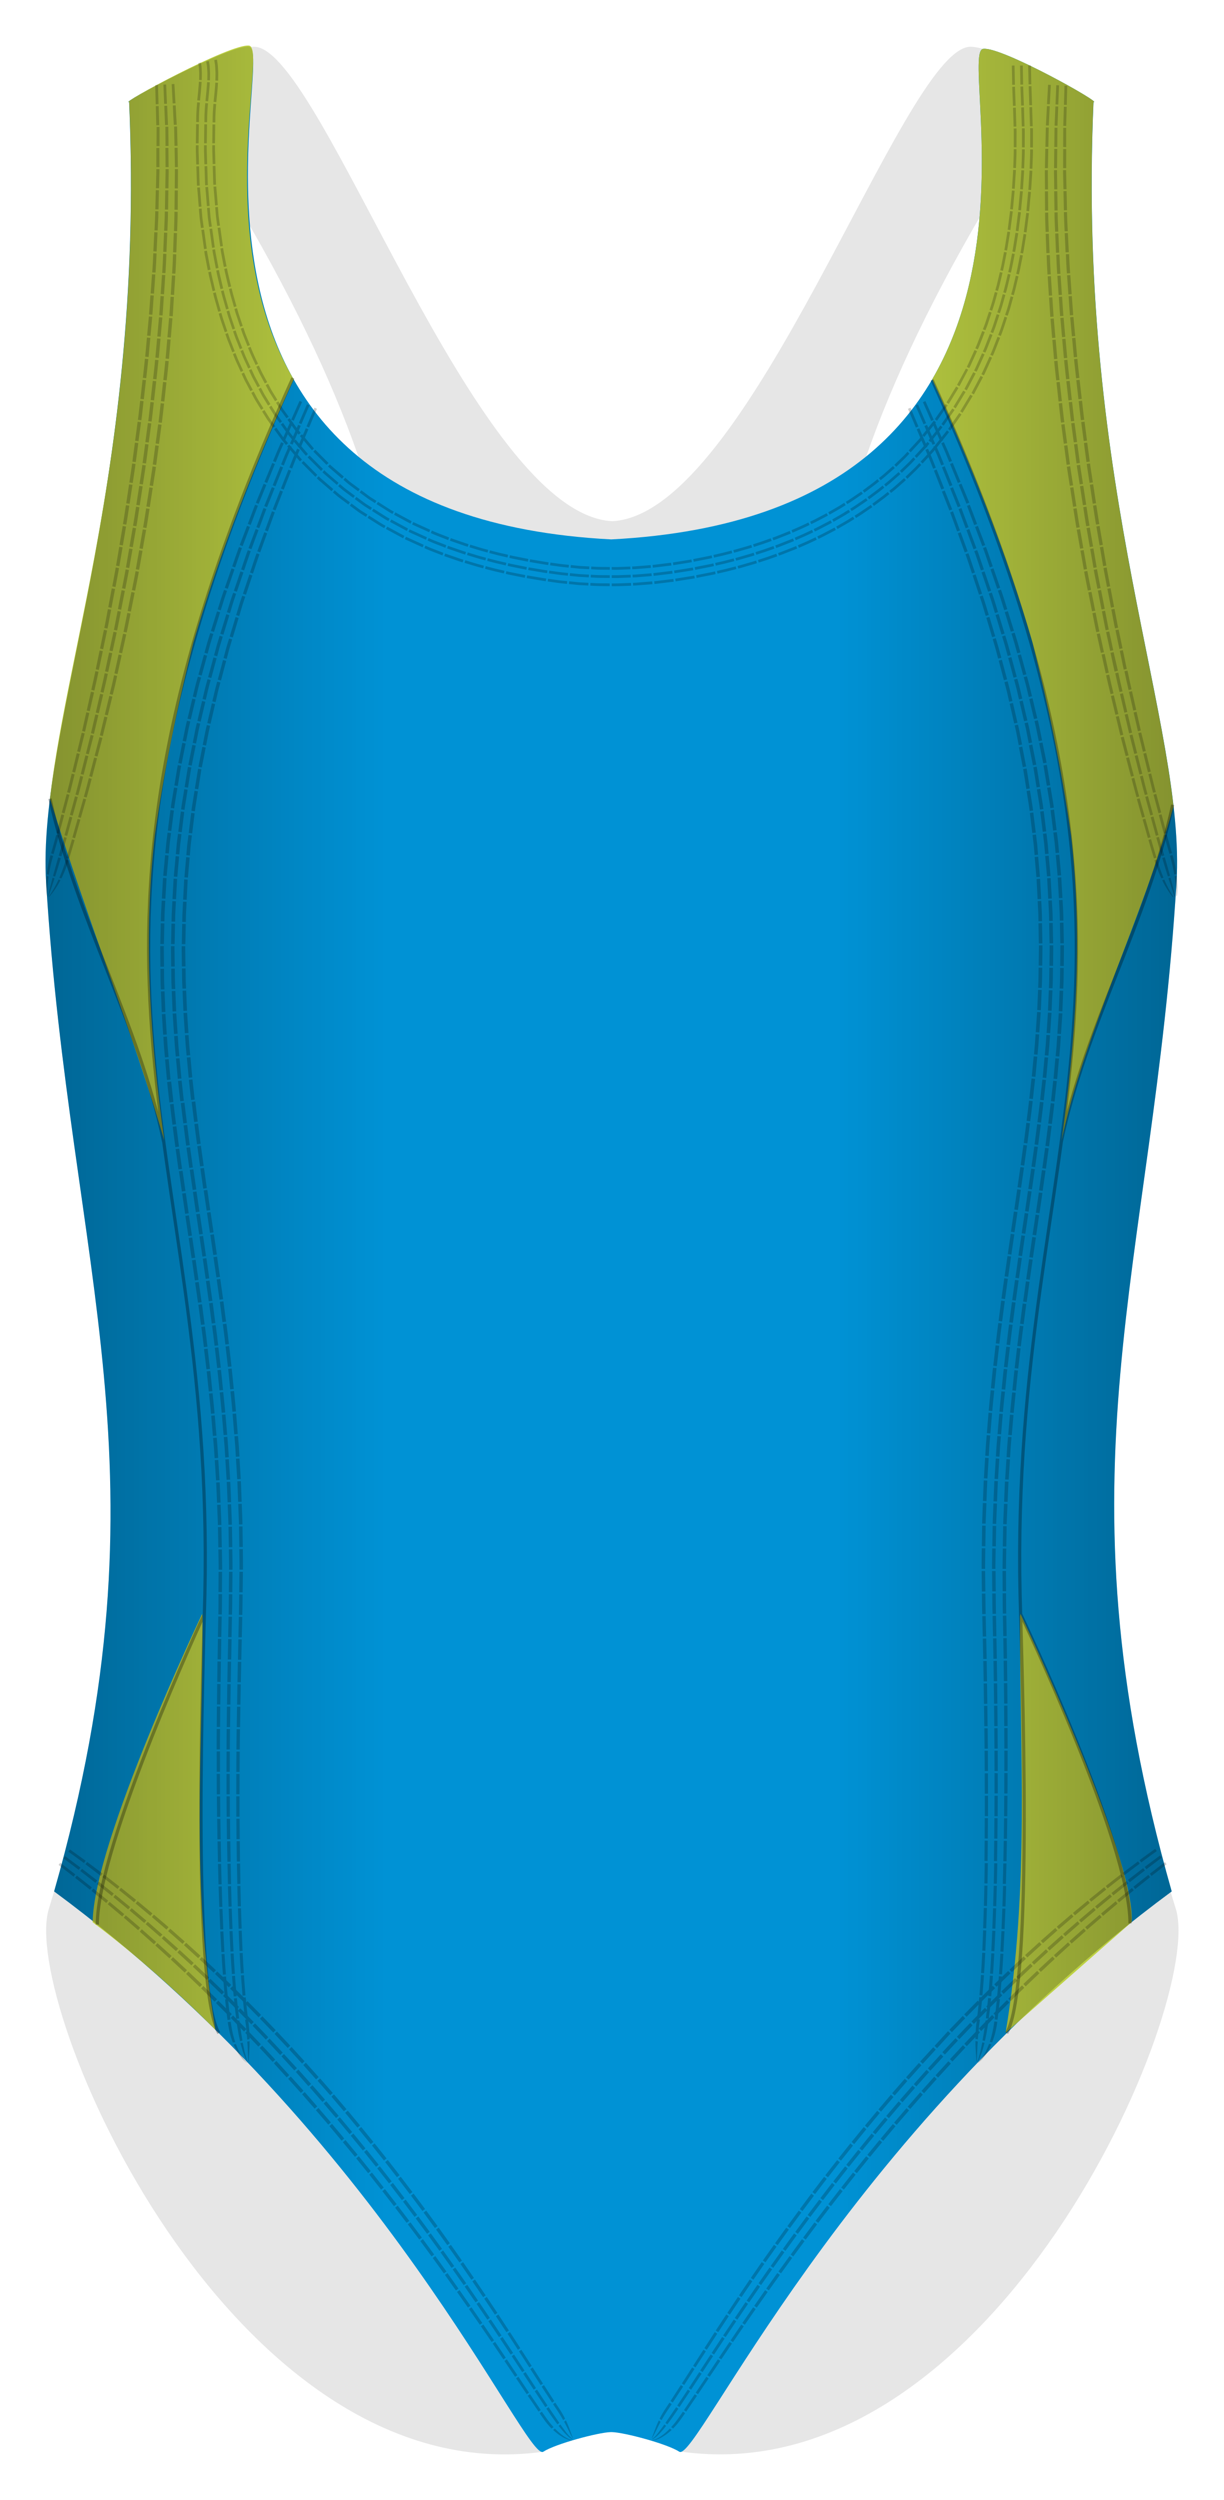 <svg xmlns="http://www.w3.org/2000/svg" width="381.175" height="778.195" viewBox="0 0 381.175 778.195"><path fill="#010202" d="M366.156 594.178c-37.95-121.97-11.334-211.628-2.652-286.417 0 0-213.348-10.25-34.686-278.06 5.055-4.44-21.332-15.65-26.99-15.13-21.135 1.95-68.13 145.47-111.147 147.67-43.01-2.2-90.01-145.72-111.14-147.67-5.66-.52-32.04 10.69-26.99 15.14 178.66 267.81-34.69 278.06-34.69 278.06 8.68 74.79 35.3 164.45-2.65 286.42C6.12 623.41 71.7 776.04 168.6 763.26c-.55-.724-1.07-1.48-1.54-2.28-2.04-3.52-3.07-7.318-3.08-11.39.03-.27.07-.537.104-.805.118-1.064.14-2.126.148-3.197.013-12.3 10.256-22.565 22.566-22.565 3.29 0 6.436.742 9.28 2.057 1.24.16 2.48.33 3.718.49 3.823 1.072 7.143 3.007 9.958 5.804 5.378 5.38 7.96 13.74 6.006 21.19-.303 3.21-1.255 6.353-2.977 8.905l-.04.06c-.32.54-.67 1.06-1.026 1.57 97.48 14.04 163.58-139.6 154.45-168.94z" opacity=".1"/><path fill="#0092D5" d="M340.51 31.754c3.334.667-28.705-17.357-34.332-16.554-9.25 1.32 35.805 144.942-115.82 152.706C38.738 160.143 86.79 15.863 77.542 14.542c-5.625-.804-40.665 17.88-37.332 17.212 5.33 121.333-28.837 194.096-25.845 242.998 7.404 121.003 39.676 183.335 2.49 314.014 102.687 75.82 146.925 177.91 152.326 174.42 3.84-2.48 17.12-6 20.94-6.106.08-.002.17 0 .25 0 .09 0 .17-.002.25 0 3.82.105 17.1 3.625 20.94 6.105 5.4 3.49 50.64-98.598 153.33-174.42-37.32-131.678-5.91-193.01 1.49-314.013 2.99-48.903-31.18-121.665-25.84-242.998z"/><path d="M317.646 503.204c-.12 42.204 3.09 84.188-4.496 129.627l39.276-34.53c1.286-20.2-34.625-95.93-34.625-95.93l-.15.85zm3.894-303.117c5 20 9 39 12 60 3.674 32.136 1.44 63.43-2.936 94.88 6.91-32.724 25.437-69.942 34.842-103.935-5.47-48.124-29.467-116.155-24.935-219.278 3.34.667-28.7-17.357-34.33-16.554-5.85.835 10.02 58.572-15.87 102.876 12.13 26.667 22.95 53.493 31.23 82.01zM63.094 503.25l-.155-.844s-33.79 70.86-34.09 95.956l.09.065c13.88 10.436 26.61 21.87 38.15 33.416-7.81-45.857-3.88-86.076-4-128.593zM77.578 14.2c-5.627-.803-40.666 18.22-37.333 17.555 4.532 103.123-19.217 168.74-24.687 216.863 11.648 37.558 26.224 74.183 35.594 106.35-4.374-31.45-6.61-62.744-2.937-94.88 3-21 7-40 12-60 8.28-28.52 19.102-55.344 31.23-82.01C65.562 73.77 83.427 15.035 77.578 14.2z" fill="#BDD143"/><path d="M91.207 117.662C7.54 302.35 67.007 351.087 63.8 496.39c-.45 20.433-4.212 121.696 4.337 136.487m-52.58-384.26c8.03 36.89 27.84 70.47 35.405 106.767m12.684 147.023S30.298 574.302 30.298 599.1m259.97-480.83c83.665 184.688 24.2 232.818 27.405 378.12.45 20.434 4.367 121.697-4.183 136.488m51.717-382.346c-8.03 36.89-27.13 68.556-34.693 104.852m-12.697 147.023s34.096 71.497 34.096 96.295" opacity=".3" fill="none" stroke="#010202" stroke-miterlimit="10"/><g opacity=".2" fill="#010202"><path d="M321.05 20.382l-.85.005.12 5.88.848-.025m-3.518-5.84l.12 5.943.85-.026-.12-5.93m-3.4.02l.118 6 .85-.03-.12-5.99m4.407 6.46l.85-.03.193 5.92-.85.03zM318 32.87l-.22-5.93.85-.03.22 5.93zm-2.55.09l-.22-5.94.85-.03.218 5.94zm5.97.37l-.848.03.178 5.96.85-.02m-3.577-5.843l.178 5.92.85-.02-.17-5.94m-3.4.13l.18 5.88.85-.02-.17-5.9m5.3 6.38l-.85.02.03.93v5.067l.85.012.01-3.02v-2.08l-.02-.938zm-3.4.07l.02.923v4.994l.85.01.01-2.974v-2.04l-.02-.93-.85.018zm-2.55.05l.02.92v4.91l.85.013.01-2.93c0-.73.01-1.464.01-2.013l-.02-.92-.85.02zm5.97 6.52l-.85-.018s.01 1.5-.06 3l-.11 2.99.85.04.12-3.01c.08-1.5.07-3.01.07-3.01zm-3.4-.06s.01 1.48-.06 2.96l-.11 2.956.85.04.11-2.97c.08-1.48.07-2.97.07-2.97l-.85-.015zm-2.55-.046s.01 1.46-.06 2.92c-.06 1.46-.11 2.93-.11 2.93l.85.04.11-2.94c.08-1.47.06-2.93.06-2.93l-.85-.01zm5.75 6.72l-.85-.04-.04.94-.13 2.06-.19 2.99.85.07.2-3.01.14-2.06.04-.94zm-3.4-.16l-.04.93-.13 2.03-.19 2.96.85.06.2-2.96c.05-.74.1-1.48.13-2.04l.04-.93-.85-.04zm-2.55-.12l-.04.92-.13 2.01-.19 2.92.85.07.19-2.93.14-2.01.04-.91-.85-.04zm5.54 6.89l-.85-.07-.56 5.97.85.1m-2.83-6.26l-.55 5.9.85.1.56-5.92m-3.39-.27l-.55 5.82.85.09.55-5.84m4.46 7l-.84-.09-.76 5.95.84.12m-2.61-6.36l-.75 5.87.85.12.76-5.9m-3.38-.38l-.74 5.79.84.13.75-5.81m4.2 7.15l-.84-.13-.48 2.96-.33 2.04-.18.92.84.15.18-.93.33-2.04.48-2.98zm-3.36-.5l-.47 2.92-.32 2.01-.17.91.84.15.18-.91.33-2.02.47-2.93-.84-.12zm-2.52-.37l-.46 2.88-.32 1.98c-.1.54-.17.9-.17.9l.84.15.17-.9.32-1.99.47-2.89-.84-.12zm4.79 7.42l-.84-.15-.58 2.95c-.27 1.48-.63 2.94-.62 2.94l.83.19s.36-1.47.63-2.95l.59-2.96zm-3.34-.62l-.57 2.9c-.26 1.46-.62 2.9-.62 2.9l.83.19s.36-1.44.63-2.91l.57-2.91-.84-.16zm-2.5-.47l-.56 2.86c-.26 1.43-.61 2.85-.61 2.85l.83.19s.35-1.42.61-2.86l.57-2.87-.83-.15zm4.5 7.6l-.83-.19-.69 2.93c-.17.73-.35 1.46-.51 2l-.25.91.82.22.25-.91c.16-.54.35-1.28.51-2.02l.7-2.94zm-3.31-.76l-.68 2.88c-.17.72-.35 1.44-.5 1.97l-.25.89.82.22.25-.89c.16-.53.34-1.25.5-1.98l.68-2.89-.83-.19zm-2.49-.57l-.67 2.84c-.16.71-.33 1.42-.49 1.94l-.24.88.82.22s.1-.35.24-.88c.16-.52.34-1.23.5-1.95l.67-2.85-.83-.19zm4.18 7.78l-.82-.22-.8 2.9c-.19.73-.45 1.44-.62 1.98l-.3.9.81.26.3-.9c.17-.54.44-1.26.62-1.99l.81-2.91zm-3.28-.9l-.79 2.85c-.19.72-.44 1.41-.61 1.94l-.29.88.81.26.29-.89c.17-.53.43-1.23.61-1.95l.8-2.86-.82-.23zm-2.46-.67l-.78 2.8c-.18.7-.43 1.38-.59 1.9l-.28.86.81.26.29-.87c.16-.52.42-1.21.6-1.91l.78-2.82-.82-.22zm3.83 7.95l-.81-.26-.94 2.86c-.23.72-.47 1.43-.69 1.95l-.34.88.8.3.34-.88c.22-.53.46-1.25.69-1.97l.94-2.88zm-3.24-1.05l-.92 2.81c-.22.71-.46 1.41-.67 1.92l-.33.86.8.3.33-.87c.22-.52.46-1.22.68-1.93l.93-2.83-.81-.26zm-2.42-.78l-.91 2.76c-.22.69-.45 1.38-.66 1.88l-.33.85.8.3.33-.85c.21-.5.45-1.2.67-1.89l.91-2.77-.81-.26zm3.46 8.13l-.79-.3-1.1 2.81c-.28.7-.53 1.41-.76 1.93l-.39.86.78.33.39-.86c.23-.52.49-1.24.77-1.94l1.1-2.83zm-3.18-1.2l-1.07 2.75c-.27.69-.52 1.38-.74 1.89l-.38.84.78.34.39-.85c.22-.51.48-1.21.75-1.9l1.08-2.77-.8-.3zm-2.39-.9l-1.05 2.7c-.27.67-.51 1.35-.73 1.85l-.37.83.78.33.38-.83c.22-.5.47-1.19.74-1.86l1.06-2.72-.79-.3zm3.06 8.29l-.77-.34-1.25 2.74-.86 1.89c-.11.26-.22.47-.3.62l-.12.23.76.37.12-.23c.08-.14.19-.35.3-.61l.87-1.9 1.25-2.77zm-3.11-1.36l-1.22 2.69-.84 1.85c-.11.25-.21.46-.29.6l-.12.22.76.38.12-.22c.08-.14.19-.35.3-.61.23-.51.54-1.19.85-1.86l1.23-2.71-.78-.34zm-2.33-1.03l-1.2 2.64-.82 1.81c-.11.25-.21.45-.29.59l-.11.22.76.38.12-.22c.08-.14.18-.34.29-.59.23-.5.53-1.16.83-1.83l1.21-2.65-.78-.34zm2.63 8.44l-.76-.38-2.82 5.34.74.42m-.2-6.9l-2.75 5.23.74.42 2.78-5.27m-3.04-1.53l-2.77 5.1.74.42 2.72-5.15m1.41 8.19l-.74-.42-3.13 5.17.71.46m.21-6.89l-3.06 5.05.71.46 3.09-5.09m-2.95-1.69l-3 4.94.72.46 3.02-4.97m.94 8.26l-.71-.46-3.46 4.96.68.5m.63-6.86l-3.38 4.84.68.5 3.41-4.89m-2.85-1.86l-3.31 4.73.68.5 3.33-4.77m.44 8.28l-.69-.51s-.2.32-.57.76l-1.3 1.62-1.89 2.36.65.54 1.9-2.38 1.31-1.64c.37-.44.57-.77.57-.77zm-2.74-2.02s-.2.31-.55.74l-1.27 1.58-1.85 2.3.65.54 1.86-2.33 1.28-1.6c.36-.43.55-.75.55-.75l-.68-.51zm-2.05-1.52s-.19.31-.54.72l-1.24 1.55-1.8 2.25.65.54 1.82-2.27 1.25-1.56c.35-.42.54-.73.54-.73l-.69-.5zm.61 8.8l-.65-.55-.59.74c-.37.43-.89.98-1.4 1.54l-2.05 2.23.61.58 2.07-2.25c.51-.57 1.04-1.12 1.41-1.56l.6-.75zm-2.6-2.19l-.58.72c-.36.42-.87.95-1.37 1.5l-2 2.17.62.58 2.02-2.2c.5-.55 1.02-1.09 1.38-1.51l.58-.73-.65-.55zm-1.95-1.64l-.57.7c-.35.41-.85.93-1.34 1.46l-1.95 2.12.62.59 1.97-2.14c.49-.54.99-1.06 1.35-1.48l.56-.71-.65-.55zm.06 8.82l-.62-.59-.64.69c-.38.43-.92.95-1.47 1.48l-2.18 2.1.58.62 2.19-2.13c.55-.53 1.1-1.06 1.48-1.49l.65-.7zm-2.46-2.35l-.63.68c-.37.42-.9.93-1.43 1.44l-2.13 2.05.58.62 2.14-2.07c.54-.52 1.07-1.03 1.44-1.46l.63-.69-.61-.59zm-1.84-1.76l-.61.66c-.36.4-.87.9-1.4 1.4l-2.07 2 .58.62 2.08-2.02c.52-.5 1.05-1.01 1.4-1.42l.62-.67-.62-.59zm-.48 8.84l-.58-.63-2.27 2c-.56.51-1.14 1-1.58 1.35l-.74.59.54.66.74-.6c.45-.35 1.03-.85 1.6-1.36l2.28-2.02zm-2.3-2.51s-1.11.98-2.22 1.95c-.54.49-1.11.97-1.54 1.31-.43.35-.72.58-.72.58l.54.66.72-.59c.44-.35 1.01-.83 1.56-1.33l2.23-1.97-.58-.63zm-1.73-1.88l-2.16 1.9c-.53.48-1.08.95-1.51 1.28l-.7.56.54.66s.28-.23.7-.57c.43-.34.98-.81 1.52-1.3l2.18-1.92-.57-.63zM277 153.8l-.535-.664-.74.593c-.435.36-1.025.83-1.64 1.27l-2.43 1.8.5.69 2.45-1.82c.614-.44 1.21-.92 1.65-1.29l.744-.6zm-2.137-2.65l-.72.58c-.43.352-1.006.814-1.607 1.246l-2.37 1.76.5.69 2.39-1.777c.607-.44 1.19-.9 1.62-1.26l.72-.59-.53-.66zm-1.6-1.987l-.7.57c-.42.34-.98.79-1.566 1.21l-2.31 1.72.497.69 2.333-1.737c.59-.42 1.153-.878 1.58-1.225l.7-.57-.536-.66zm-1.6 8.7l-.49-.69-2.5 1.7c-1.24.87-2.54 1.65-2.54 1.65l.45.72s1.31-.788 2.554-1.66l2.52-1.72zm-1.97-2.776l-2.445 1.66c-1.206.85-2.476 1.61-2.476 1.61l.45.72s1.28-.76 2.49-1.62l2.46-1.676-.497-.69zm-1.48-2.08l-2.39 1.62c-1.18.835-2.42 1.575-2.42 1.575l.45.72s1.25-.745 2.44-1.584l2.406-1.64-.49-.69zm-2.15 8.55l-.45-.72-.8.5c-.486.295-1.12.71-1.78 1.074l-2.62 1.5.41.75 2.643-1.51c.66-.36 1.3-.78 1.79-1.08l.8-.5zm-1.8-2.886l-.787.49c-.47.29-1.09.7-1.736 1.06l-2.563 1.47.415.75 2.584-1.48c.654-.36 1.28-.77 1.75-1.06l.79-.49-.45-.72zm-1.35-2.16l-.77.48c-.46.29-1.064.68-1.7 1.03l-2.51 1.44.413.74s1.27-.72 2.53-1.44c.64-.35 1.25-.75 1.714-1.03.46-.29.77-.48.77-.48l-.45-.72zm-2.62 8.45l-.41-.74-.83.44-1.84.96c-1.322.72-2.69 1.35-2.69 1.35l.375.77s1.38-.64 2.72-1.36l1.853-.97.84-.44zm-1.64-2.99l-.81.44-1.8.94c-1.304.71-2.645 1.33-2.645 1.33l.37.77s1.35-.62 2.66-1.33l1.816-.94.82-.44-.404-.75zm-1.22-2.23s-.317.18-.8.43l-1.76.92c-1.275.69-2.59 1.3-2.59 1.3l.37.76s1.32-.61 2.6-1.3l1.773-.93c.487-.25.806-.43.806-.43l-.41-.74zm-3.095 8.26l-.368-.76s-1.357.67-2.73 1.29l-2.767 1.2.336.79 2.78-1.21c1.38-.62 2.75-1.29 2.75-1.29zm-1.473-3.06s-1.32.65-2.67 1.26l-2.71 1.18.33.78 2.73-1.19c1.36-.61 2.694-1.26 2.693-1.26l-.37-.77zm-1.1-2.3s-1.3.64-2.62 1.23l-2.656 1.16.33.78 2.67-1.16c1.33-.6 2.63-1.24 2.63-1.24l-.37-.77zm-3.51 8.11l-.326-.78s-.35.15-.88.36l-1.93.76-1.93.75-.89.32.29.8.89-.32 1.94-.76c.71-.28 1.41-.56 1.94-.76.53-.2.88-.36.88-.36zm-1.31-3.14s-.34.16-.86.36l-1.895.75-1.89.75-.87.31.294.8.872-.32 1.91-.74 1.9-.75c.52-.2.86-.35.86-.35l-.33-.79zm-.99-2.35s-.33.15-.84.35l-1.85.74-1.858.73-.85.31.292.8.86-.31 1.86-.73 1.86-.73c.51-.19.84-.35.84-.35l-.33-.78zm-3.92 7.91l-.29-.8-2.84 1.01-2.867.93.26.81 2.888-.93 2.854-1.01zm-1.16-3.2l-2.79.99-2.81.91.25.81 2.83-.91c1.4-.5 2.807-.99 2.807-.99l-.29-.8zm-.87-2.4l-2.737.97-2.76.9.26.81 2.78-.89 2.757-.98-.29-.8zm-4.288 7.73l-.25-.81-.893.29-1.99.57-1.99.58-.904.24.22.82.913-.24 2-.58 1.994-.58.9-.28zm-1.01-3.25l-.88.28-1.954.57-1.956.57-.895.24.22.82.9-.24 1.962-.57 1.967-.56.89-.28-.25-.81zm-.756-2.44l-.86.28c-.52.15-1.22.36-1.92.56l-1.92.55c-.53.14-.88.23-.88.23l.22.82.89-.23c.53-.15 1.23-.35 1.93-.56s1.41-.4 1.93-.55l.87-.27-.25-.81zm-4.63 7.52l-.21-.82-2.92.75-2.93.67.19.83 2.94-.67 2.93-.75zm-.86-3.29l-2.86.74-2.88.66.19.83 2.9-.66 2.88-.74-.21-.82zm-.65-2.46l-2.81.72-2.83.65.18.83 2.86-.65 2.83-.73-.22-.82zm-4.95 7.31l-.18-.83-.92.21c-.55.11-1.29.26-2.02.4l-2.95.58.15.84 2.96-.58c.74-.14 1.48-.29 2.04-.4l.93-.2zm-.72-3.32l-.9.21-1.99.39-2.91.57.16.84 2.92-.57 2.01-.4.91-.21-.18-.83zm-.54-2.49l-.89.2-1.96.39-2.86.56.16.83 2.88-.56 1.98-.39.89-.2-.18-.83zm-5.24 7.12l-.15-.83s-.36.08-.92.16l-2.04.33-2.97.47.12.84 2.98-.47 2.06-.32c.56-.08.93-.16.93-.16zm-.6-3.34s-.36.08-.91.16l-2.01.32-2.92.46.12.84 2.94-.46 2.02-.32c.55-.08.92-.16.92-.16l-.15-.84zm-.45-2.51s-.36.08-.9.16l-1.98.32-2.88.46.12.84 2.9-.46 1.99-.32c.55-.08.9-.15.9-.15l-.15-.83zm-5.51 6.91l-.11-.84-2.98.36c-.74.09-1.49.18-2.05.25-.56.08-.93.1-.93.1l.08.85s.38-.03.94-.1l2.06-.25 3.01-.36zm-.47-3.37l-2.93.36-2.02.25c-.55.07-.92.1-.92.1l.09.85s.37-.03.93-.1l2.03-.25 2.95-.35-.11-.84zm-.35-2.53l-2.89.35-1.98.25c-.54.07-.9.1-.9.1l.08.85s.36-.03.91-.1l2-.24 2.91-.35-.12-.85zm-5.79 6.67l-.08-.85-3 .24-2.06.17-.94.04.05.85.95-.04 2.08-.16 3.02-.24zm-.32-3.38l-2.94.24-2.03.16-.92.04.04.85.93-.03 2.04-.16 2.97-.24-.08-.85zm-.24-2.54l-2.89.23-1.99.16-.9.04.05.85.91-.03 2-.16 2.91-.23-.08-.84zm-6.08 6.39l-.04-.85-3.01.12c-.75.03-1.51.06-2.07.05h-.94l.01.85h.95c.57.02 1.33-.01 2.09-.04l3.03-.11zm-.16-3.39l-2.95.11c-.74.03-1.48.06-2.03.04h-.92l.01.85.93.01c.56.02 1.3-.01 2.05-.04l2.97-.11-.04-.85zm-.12-2.55l-2.9.11c-.73.03-1.45.06-1.99.04l-.9-.01.01.85.91.01c.55.02 1.28-.01 2.01-.04l2.92-.11-.04-.85zm-6.39 6.09v-.85l-3.01-.02c-.75.01-1.5-.06-2.07-.08l-.94-.05-.04.85.95.05c.57.02 1.33.09 2.09.08l3.03.03zm.01-3.4l-2.95-.02c-.74.01-1.48-.06-2.03-.08l-.92-.05-.04.85.93.05c.56.02 1.3.09 2.04.08l2.98.02v-.9zm.01-2.55l-2.89-.02c-.72.01-1.44-.06-1.99-.08l-.9-.05-.04.85.91.05c.55.02 1.28.09 2.01.08l2.92.02v-.85zm-6.68 5.77l.04-.85-3.01-.16-3-.31-.08.85 3.03.31 3.03.16zm.18-3.4l-2.95-.16-2.94-.3-.08.85 2.96.3 2.98.16.05-.85zm.13-2.54l-2.89-.15-2.88-.3-.08.85 2.9.3 2.91.16.05-.84zm-6.97 5.41l.09-.84s-.37-.04-.94-.09c-.56-.06-1.32-.11-2.06-.23l-2.97-.42-.12.84 2.98.42c.74.12 1.51.17 2.07.23l.95.1zm.36-3.38l-.92-.09c-.55-.07-1.29-.12-2.02-.23l-2.93-.41-.12.84 2.95.41c.73.12 1.48.17 2.03.23l.93.09.09-.84zm.27-2.53l-.9-.09c-.54-.06-1.26-.11-1.98-.22l-2.89-.4-.13.85 2.9.4c.73.12 1.45.16 1.99.23l.91.09.09-.84zm-7.22 5.09l.13-.84-.93-.13c-.56-.09-1.3-.22-2.04-.34l-2.96-.5-.15.84 2.97.5 2.04.34.94.13zm.5-3.36l-.91-.13-2-.33-2.92-.49-.15.84 2.94.49 2.02.34.92.13.13-.84zm.37-2.52l-.9-.13-1.98-.33-2.87-.48-.15.84 2.89.49 1.99.33.91.13.13-.84zm-7.41 4.81l.16-.84-2.95-.58-2.02-.4-.92-.21-.18.83.92.21 2.03.41 2.96.59zm.62-3.35l-2.9-.58-1.99-.4-.9-.21-.18.83.91.21 2 .41 2.92.58.16-.84zm.46-2.51l-2.86-.57-1.96-.39-.89-.2-.18.83.9.21 1.98.4 2.88.57.16-.83zm-7.59 4.51l.19-.83-2.93-.68c-1.46-.35-2.91-.76-2.91-.76l-.22.83s1.46.41 2.93.76l2.95.68zm.75-3.32l-2.88-.67c-1.44-.34-2.86-.74-2.86-.74l-.21.82s1.43.4 2.88.75l2.9.67.19-.83zm.56-2.49l-2.84-.65c-1.41-.34-2.81-.73-2.81-.73l-.22.83s1.41.39 2.83.74l2.85.66.19-.83zm-7.76 4.21l.22-.82-.91-.24s-1.27-.33-1.99-.56l-2.88-.88-.25.81 2.9.88c.72.23 1.46.42 2 .57l.92.25zm.89-3.28l-.89-.24c-.54-.14-1.25-.32-1.96-.55l-2.83-.86-.25.81 2.85.87c.71.23 1.43.41 1.97.55l.9.24.22-.82zm.67-2.46l-.88-.23c-.53-.14-1.23-.32-1.92-.54l-2.78-.85-.25.81 2.8.85c.7.23 1.41.41 1.94.55l.88.24.22-.82zm-7.96 3.89l.26-.81-.9-.28c-.53-.18-1.24-.43-1.95-.67l-2.85-.98-.29.8 2.86.99 1.97.68.91.28zm1.04-3.24l-.88-.28-1.92-.66-2.79-.96-.29.8 2.82.97 1.93.67.89.28.26-.81zm.78-2.43l-.87-.27-1.88-.65-2.74-.95-.29.8 2.77.96 1.9.66.88.27.26-.81zm-8.11 3.5l.3-.79-2.81-1.09c-1.42-.52-2.78-1.16-2.78-1.16l-.33.78s1.38.65 2.8 1.17l2.83 1.1zm1.19-3.19l-2.75-1.07c-1.39-.5-2.73-1.14-2.73-1.13l-.33.78s1.35.63 2.75 1.15l2.78 1.08.3-.8zm.89-2.39l-2.7-1.05c-1.36-.49-2.67-1.11-2.67-1.11l-.33.79s1.32.62 2.69 1.13l2.72 1.06.3-.79zm-8.26 3.06l.34-.78-5.5-2.49-.37.76m6.89-.61l-5.38-2.44-.37.76 5.43 2.46m1.34-3.12l-5.27-2.39-.38.76 5.31 2.4m-8.1 1.89l.38-.76-5.32-2.87-.41.74m6.88-.15l-5.2-2.81-.42.74 5.24 2.83m1.52-3.04l-5.08-2.74-.42.74 5.12 2.77m-8.18 1.39l.42-.74-.83-.45c-.49-.28-1.12-.7-1.76-1.1l-2.55-1.62-.46.72 2.57 1.63c.65.4 1.28.82 1.78 1.11l.84.46zm1.7-2.95l-.81-.44c-.48-.28-1.1-.69-1.72-1.08l-2.5-1.58-.46.71 2.51 1.6c.63.4 1.25.81 1.73 1.09l.82.44.42-.73zm1.27-2.21l-.79-.42c-.46-.28-1.06-.68-1.68-1.06l-2.43-1.55-.46.71 2.46 1.56c.62.39 1.23.79 1.7 1.07l.8.43.42-.74zm-8.66 1.64l.47-.71-.8-.5c-.47-.32-1.14-.68-1.74-1.14l-2.43-1.8-.5.68 2.45 1.82c.6.46 1.27.83 1.74 1.15l.8.51zm1.87-2.84l-.78-.5c-.46-.31-1.11-.66-1.69-1.11l-2.37-1.76-.5.69 2.39 1.77c.59.46 1.25.82 1.71 1.13l.79.5.46-.71zm1.4-2.14l-.76-.48c-.45-.3-1.08-.65-1.65-1.09l-2.31-1.72-.5.69 2.33 1.73c.57.45 1.21.79 1.67 1.1l.76.49.47-.71zm-8.75 1.14l.51-.68-2.43-1.8c-.62-.44-1.19-.93-1.62-1.3l-.71-.62-.55.65.72.62c.43.38 1.01.88 1.63 1.32l2.45 1.82zm2.03-2.73l-2.37-1.76c-.6-.42-1.16-.9-1.58-1.27l-.7-.6-.54.65.71.61c.41.37.98.85 1.59 1.28l2.39 1.78.51-.68zm1.53-2.05l-2.32-1.72c-.59-.41-1.14-.88-1.54-1.24l-.68-.59-.55.66.69.59c.41.37.96.84 1.55 1.26l2.34 1.73.51-.68zm-8.81.63l.55-.65-2.29-1.98-1.57-1.36c-.22-.18-.39-.35-.5-.47l-.19-.18-.58.62.19.19c.11.12.28.29.5.48l1.59 1.37 2.31 2zm2.19-2.6l-2.23-1.93c-.56-.48-1.12-.97-1.53-1.33-.21-.18-.37-.34-.48-.46l-.18-.18-.58.62.18.18c.11.12.28.28.49.46l1.55 1.34 2.26 1.95.55-.65zm1.65-1.95l-2.18-1.88-1.5-1.29c-.21-.17-.37-.33-.48-.44l-.17-.17-.58.62.17.18c.11.11.27.27.48.45l1.51 1.3 2.2 1.9.55-.65zm-8.85.09l.59-.61-4.27-4.3-.62.58m6.65 1.88l-4.16-4.19-.62.58 4.19 4.23m2.35-2.46L98.2 140l-.62.58 4.092 4.123m-8.26-1.08l.62-.575-.18-.19-.445-.53-1.35-1.59-1.956-2.31-.66.54 1.98 2.33 1.36 1.6.45.52.18.19zm2.5-2.304l-.18-.18-.435-.52-1.32-1.54-1.91-2.26-.66.54 1.93 2.27 1.32 1.56.44.51.18.18.624-.57zm1.87-1.73l-.17-.18-.42-.5-1.28-1.52-1.86-2.2-.66.54 1.88 2.22 1.29 1.52.43.5.176.18.623-.58zm-8.73-1.08l.66-.54-.61-.73c-.384-.42-.83-1.03-1.267-1.65l-1.77-2.46-.69.5 1.79 2.48c.44.63.89 1.24 1.278 1.67l.617.73zm2.64-2.14l-.594-.71c-.37-.41-.81-1-1.23-1.61l-1.726-2.4-.69.5 1.74 2.42c.43.61.87 1.21 1.25 1.62l.6.71.66-.54zm1.98-1.61l-.58-.69c-.36-.39-.79-.98-1.2-1.57l-1.68-2.33-.69.5L91.2 133c.417.598.844 1.186 1.213 1.587l.59.69.66-.535zm-8.63-1.6l.69-.49-1.765-2.46c-.83-1.27-1.606-2.57-1.606-2.57l-.73.45s.78 1.31 1.61 2.59l1.79 2.48zm2.775-1.97s-.86-1.2-1.73-2.39c-.8-1.24-1.56-2.51-1.56-2.51l-.72.45s.766 1.27 1.576 2.52l1.74 2.42.69-.49zm2.08-1.47l-1.686-2.34c-.78-1.21-1.52-2.45-1.52-2.45l-.72.45s.75 1.25 1.54 2.47l1.7 2.35.7-.49zm-8.577-2.15l.72-.44-1.58-2.58c-.41-.64-.726-1.33-1.004-1.82l-.45-.85-.743.41.446.84c.28.49.6 1.19 1.01 1.83l1.6 2.6zm2.89-1.78l-1.55-2.52c-.4-.62-.71-1.29-.98-1.78l-.434-.81-.746.41.43.82c.27.49.59 1.17.99 1.8l1.56 2.54.72-.45zm2.17-1.34L84.87 122c-.39-.61-.69-1.27-.96-1.74l-.422-.79-.75.41.43.8c.27.47.57 1.14.962 1.75l1.523 2.47.727-.45zm-8.41-2.68l.75-.4-1.422-2.66c-.38-.66-.67-1.36-.91-1.87l-.4-.86-.77.36.4.86c.25.51.54 1.22.92 1.88l1.43 2.69zm2.997-1.61l-1.39-2.61c-.365-.64-.65-1.32-.89-1.82l-.39-.84-.77.36.39.85c.24.5.527 1.19.895 1.84l1.4 2.62.75-.4zm2.248-1.21l-1.36-2.55c-.357-.63-.637-1.3-.87-1.79l-.38-.82-.767.37.38.83c.234.49.516 1.17.875 1.8l1.37 2.57.75-.4zm-8.244-3.16l.77-.36-1.26-2.74c-.33-.68-.61-1.38-.81-1.91l-.35-.88-.78.32.35.88c.21.53.49 1.23.82 1.92l1.28 2.76zm3.08-1.44l-1.24-2.69c-.32-.66-.59-1.35-.79-1.87l-.34-.86-.78.33.35.86c.2.52.48 1.21.8 1.88l1.25 2.71.77-.36zm2.31-1.08l-1.21-2.63c-.31-.65-.58-1.33-.78-1.83l-.33-.85-.79.32.34.85c.2.51.47 1.19.79 1.84l1.22 2.64.77-.36zm-8.05-3.61l.79-.32-1.11-2.81c-.28-.7-.55-1.41-.72-1.95l-.3-.9-.8.28.31.89c.17.54.44 1.25.73 1.95l1.12 2.82zm3.16-1.27l-1.09-2.75c-.28-.68-.54-1.37-.71-1.9l-.29-.88-.8.28.3.88c.17.53.43 1.23.71 1.91l1.1 2.77.79-.32zm2.37-.95l-1.07-2.7c-.27-.67-.53-1.35-.69-1.87l-.29-.86-.8.28.29.86c.17.52.42 1.2.7 1.88.54 1.35 1.08 2.71 1.08 2.71l.79-.32zm-7.86-4.03l.8-.28-.96-2.86c-.51-1.42-.89-2.88-.89-2.88l-.81.24s.38 1.46.9 2.89l.97 2.87zm3.21-1.11l-.94-2.8c-.5-1.39-.87-2.83-.87-2.83l-.81.24s.38 1.44.88 2.84l.96 2.82.8-.28zm2.41-.84l-.93-2.75c-.49-1.37-.85-2.78-.85-2.78l-.82.24s.37 1.41.87 2.79l.93 2.76.8-.28zm-7.65-4.4l.82-.24-.82-2.9c-.44-1.44-.76-2.91-.76-2.91l-.83.21s.33 1.47.77 2.92l.83 2.91zm3.26-.96l-.81-2.85c-.43-1.42-.75-2.86-.75-2.86l-.82.21s.33 1.45.76 2.87l.82 2.86.82-.24zm2.45-.72l-.79-2.8c-.42-1.39-.74-2.82-.74-2.82l-.82.2s.32 1.43.74 2.82l.8 2.81.82-.24zm-7.47-4.74l.83-.21-.69-2.93c-.17-.74-.35-1.47-.47-2.02l-.17-.92-.83.17.18.93c.12.55.3 1.29.47 2.02l.7 2.94zm3.31-.82l-.68-2.88c-.17-.72-.35-1.44-.46-1.98l-.17-.91-.84.17.17.91c.11.54.29 1.27.46 1.99l.68 2.89.82-.21zm2.48-.61l-.67-2.83c-.17-.71-.34-1.42-.46-1.95l-.17-.9-.84.17.17.9c.11.53.29 1.24.45 1.95l.67 2.84.82-.2zm-7.26-5.1l.83-.17-.57-2.95-.39-2.03-.14-.92-.84.14.13.93.39 2.04.57 2.97zm3.33-.68l-.56-2.91-.38-2-.13-.92-.84.14.13.92.38 2.01.56 2.92.83-.17zm2.5-.51L70 80.07l-.38-1.96-.13-.9-.84.14.13.907.37 1.977.55 2.88.834-.17zm-7.01-5.36l.84-.14-.83-5.95-.85.11m4.18 5.43l-.81-5.86-.84.11.82 5.89m3.36-.54l-.8-5.78-.84.11.81 5.8m-6-5.76l.85-.11-.4-2.98-.24-2.98-.85.08.25 3 .4 2.99zm3.38-.42l-.4-2.94-.24-2.95-.84.07.24 2.96.4 2.94.85-.11zm2.53-.32l-.39-2.89-.24-2.91-.84.07.24 2.92.39 2.9.85-.11zm-6.6-5.86l.85-.07-.48-5.97-.85.05m3.87 5.7l-.48-5.9-.85.05.48 5.93m3.39-.3l-.48-5.82-.85.05.48 5.86m-5.62-6.15l.85-.05s-.05-.37-.05-.94c-.02-.56-.05-1.31-.07-2.06l-.08-3-.85.03.09 3.01.06 2.07c.01.57.05.94.05.94zm3.39-.19s-.04-.37-.05-.92l-.06-2.03-.09-2.96-.85.03.09 2.97.06 2.05c.01.56.05.93.05.93l.85-.05zm2.55-.14s-.04-.36-.05-.91l-.06-2.01-.09-2.93-.85.03.09 2.94.06 2.02c.01.55.05.92.05.92l.85-.05zm-6.17-6.27l.85-.02-.09-2.99c-.07-1.49-.04-2.99-.04-2.99l-.85.01s-.03 1.5.04 3l.09 3zm3.4-.09l-.09-2.96c-.07-1.48-.04-2.96-.04-2.96h-.85s-.04 1.49.03 2.97l.09 2.98.85-.03zm2.55-.07L67 48.12c-.07-1.465-.035-2.93-.035-2.93h-.85s-.036 1.472.034 2.94l.09 2.94.85-.026zM61 44.63h.85l.076-5.98-.85-.02m3.33 5.99l.07-5.92-.85-.017-.073 5.94m3.4-.004l.077-5.87-.85-.02-.074 5.88m-5-6.62l.85.02.012-.94c.015-.57-.007-1.29.053-2.08.07-1.57.23-3.06.23-3.06l-.85-.08s-.16 1.49-.23 3.09c-.06.8-.04 1.52-.06 2.09l-.01.94zm3.4.08l.01-.93c.018-.56-.003-1.3.054-2.03.064-1.47.216-2.94.216-2.94l-.85-.08s-.16 1.48-.22 2.98c-.06.75-.04 1.49-.05 2.04l-.01.93.85.01zm2.55.05l.01-.92c.017-.54-.003-1.31.05-1.98.06-1.36.21-2.82.21-2.82l-.848-.08s-.15 1.47-.21 2.86c-.056.7-.036 1.46-.05 2l-.01.92.85.02zm-5.62-6.89l.846.08.287-2.94c.15-1.46.22-2.88.22-2.88l-.85-.05s-.07 1.39-.22 2.84l-.29 2.93zm3.385.33l.29-2.96c.15-1.48.23-2.98.23-2.98l-.85-.05s-.07 1.47-.22 2.94l-.29 2.95.85.08zm2.54.25l.29-2.97c.16-1.5.24-3.07.24-3.07l-.85-.05s-.08 1.54-.23 3.03l-.29 2.96.85.08zm-5.38-6.92l.85.04s.02-.36.02-.88.05-1.24-.01-1.91c-.05-.67-.04-1.37-.15-1.84l-.13-.81-.83.16.13.76c.11.44.1 1.12.15 1.76.07.64.01 1.34.02 1.85 0 .51-.02.85-.02.85zm3.4.15s.02-.38.02-.94.05-1.32-.02-2.07c-.06-.76-.05-1.51-.18-2.07l-.15-.94-.83.15.15.89c.12.53.12 1.26.18 1.99.07.72.01 1.46.02 2.01 0 .55-.02.92-.02.92l.85.03zm2.55.11s.02-.4.02-1c-.01-.61.05-1.39-.02-2.23-.07-.84-.07-1.65-.2-2.3-.11-.64-.17-1.07-.17-1.07l-.84.15.16 1.02c.13.62.13 1.41.19 2.22.07.81.01 1.58.02 2.17-.01.59-.02.98-.02.98l.85.03zm297.3 254.11l.19-.06s-.22-.32-.52-.82c-.3-.49-.67-1.16-1.03-1.84-.7-1.35-1.3-2.74-1.3-2.74l-.65.2s.67 1.37 1.49 2.69c.2.34.43.66.63.96.21.31.4.6.59.83l.44.58.19.22zm.74-.23s-.34-1.46-.7-2.92l-.75-2.9-.65.19.94 2.85c.48 1.42.99 2.83.99 2.83l.19-.06zm.55-.17l.04-.28.06-.73c.03-.31.03-.65.04-1.02 0-.37.03-.77.01-1.15-.03-1.56-.21-3.06-.21-3.06l-.65.19s.25 1.48.39 3c.07.76.12 1.53.13 2.11.02.58.01.97.01.97l.19-.06zm-4.87-5.43l.68-.21s-.58-1.39-1.08-2.81c-.5-1.42-.92-2.86-.92-2.86l-.8.23s.42 1.44.96 2.85c.53 1.41 1.18 2.79 1.18 2.79zm2.71-.81l-.8-2.89-.83-2.88-.8.23.87 2.87.89 2.86.67-.2zm2.04-.6s-.2-1.5-.52-2.97c-.31-1.46-.74-2.89-.74-2.89l-.81.23s.42 1.44.76 2.89c.35 1.46.61 2.94.61 2.94l.68-.2zm-7.05-4.81l.8-.23-.86-2.88c-.44-1.44-.83-2.89-.83-2.89l-.82.23s.4 1.45.84 2.89l.88 2.88zm3.22-.93l-.85-2.88c-.42-1.44-.8-2.89-.8-2.89l-.82.23s.38 1.45.81 2.88l.85 2.88.81-.23zm2.41-.7l-.81-2.88c-.41-1.44-.78-2.89-.78-2.89l-.82.23s.37 1.45.79 2.88l.83 2.87.81-.23zm-7.51-4.72l.83-.23-1.63-5.78-.84.23m4.94 4.86l-1.57-5.78-.84.23 1.59 5.78m3.3-.92l-1.52-5.77-.85.23 1.54 5.78m-6.75-4.97l.85-.23-1.62-5.78-.86.23m5.02 4.86l-1.57-5.78-.85.23 1.59 5.78m3.37-.92l-1.52-5.77-.86.23 1.55 5.78m-6.86-4.98l.86-.23s-.42-1.44-.78-2.9l-.75-2.91-.87.23.77 2.91c.37 1.45.8 2.9.8 2.9zm3.45-.92s-.41-1.44-.76-2.9l-.73-2.91-.87.23.74 2.91c.36 1.45.78 2.89.78 2.89l.86-.23zm2.58-.69s-.39-1.44-.74-2.9l-.71-2.9-.87.23.72 2.9c.35 1.45.75 2.89.75 2.89l.86-.23zm-7.73-4.79l.88-.23-1.51-5.81-.9.23m5.04 4.91l-1.46-5.81-.89.22 1.48 5.81m3.51-.91l-1.42-5.8-.89.22 1.44 5.81m-6.94-5.04l.9-.23-1.51-5.82-.91.22m5.1 4.93l-1.46-5.81-.91.22 1.48 5.81m3.57-.9l-1.42-5.8-.91.22 1.44 5.8m-7.03-5.06l.91-.22-1.39-5.84-.92.21m5.05 4.96l-1.36-5.84-.92.22 1.37 5.84m3.64-.88l-1.32-5.83-.92.22 1.33 5.83m-7.01-5.11l.93-.22-1.4-5.85-.93.21m5.11 4.98l-1.35-5.83-.94.21 1.37 5.84m3.7-.87l-1.32-5.82-.93.21 1.33 5.83m-7.1-5.13l.94-.21s-.35-1.46-.69-2.92c-.34-1.47-.65-2.94-.65-2.94l-.95.21s.31 1.47.66 2.94l.71 2.92zm3.75-.85l-.68-2.92c-.33-1.46-.63-2.93-.63-2.93l-.95.21s.31 1.47.64 2.93l.69 2.92.93-.22zm2.82-.64l-.66-2.91c-.32-1.46-.61-2.92-.61-2.92l-.95.21s.3 1.47.62 2.92l.67 2.91.94-.21zm-8.05-4.96l.95-.21-1.28-5.87-.96.21m5.09 5.04L346.8 203l-.966.204 1.26 5.86m3.8-.84l-1.21-5.843-.96.21 1.226 5.85m-7.123-5.21l.966-.2-1.278-5.87-.97.2m5.14 5.06l-1.25-5.86-.97.2 1.26 5.86m3.85-.81l-1.216-5.84-.98.2 1.22 5.85m-7.2-5.24l.97-.2-.2-.92-.4-2.03-.58-2.95-.99.19.59 2.95.4 2.03.2.92zm3.89-.8l-.19-.92c-.11-.55-.25-1.28-.39-2.02l-.57-2.94-.98.2.57 2.94.39 2.03.19.92.97-.2zm2.92-.6l-.19-.91-.38-2.02-.56-2.93-.99.2.56 2.94.38 2.02.19.91.97-.2zm-8.13-5.09l.99-.19-1.16-5.89-.99.19m5.11 5.13l-1.14-5.88-1 .19 1.14 5.89m3.93-.78l-1.11-5.86-.99.19 1.12 5.87m-7.2-5.33l.99-.19-.58-2.95c-.3-1.47-.56-2.95-.56-2.95l-1.01.19s.26 1.48.56 2.96l.58 2.95zm3.97-.75l-.57-2.94c-.3-1.47-.55-2.95-.55-2.95l-1.01.19s.25 1.48.55 2.95l.58 2.94.99-.19zm2.98-.56l-.56-2.93c-.29-1.46-.53-2.94-.53-2.94l-1 .18s.25 1.48.54 2.94l.56 2.94.99-.19zm-8.21-5.19l1-.18-1.04-5.92-1.01.17m5.06 5.2l-1.02-5.9-1.01.17 1.03 5.91m4.01-.72l-1-5.88-1.01.18 1.01 5.89m-7.17-5.43l1.01-.17-1.04-5.92-1.02.17m5.09 5.23l-1.02-5.9-1.02.17 1.03 5.91m4.04-.7l-1-5.88-1.01.17 1.01 5.89m-7.21-5.47l1.01-.17s-.28-1.48-.5-2.96l-.46-2.97-1.02.16s.23 1.49.47 2.98c.21 1.49.49 2.97.49 2.97zm4.07-.67s-.27-1.48-.49-2.96l-.45-2.96-1.02.16s.23 1.49.45 2.97c.22 1.49.49 2.96.49 2.96l1.02-.17zm3.05-.51s-.27-1.47-.48-2.95l-.45-2.95-1.02.17.45 2.95c.21 1.48.48 2.95.48 2.95l1.02-.17zm-8.17-5.36l1.02-.16-.92-5.94-1.02.15m5.01 5.3l-.91-5.92-1.03.15.91 5.93m4.09-.64l-.9-5.9-1.03.16.9 5.91m-7.15-5.58l1.03-.15-.46-2.97-.31-2.04-.13-.93-1.03.15.13.94.32 2.05.46 2.98zm4.11-.61l-.45-2.96-.32-2.03-.13-.93-1.03.15.13.93.32 2.04.46 2.96 1.02-.15zm3.08-.46l-.45-2.95c-.11-.74-.22-1.47-.31-2.03-.07-.55-.12-.92-.12-.92l-1.03.15.12.92.31 2.03.45 2.95 1.02-.15zm-8.17-5.47l1.03-.14-.79-5.96-1.03.14m4.92 5.39l-.79-5.94-1.04.14.79 5.94m4.12-.58l-.79-5.91-1.03.13.78 5.92m-7.05-5.69l1.03-.14-.79-5.96-1.03.13m4.92 5.42l-.79-5.94-1.03.13.79 5.94m4.13-.55l-.78-5.91-1.04.13.79 5.92m-7.06-5.75l1.03-.12s-.21-1.49-.37-2.99l-.33-2.99-1.04.12.33 2.99c.15 1.5.36 2.99.36 2.99zm4.13-.51s-.21-1.48-.36-2.97l-.33-2.98-1.03.12.33 2.98c.15 1.49.36 2.97.36 2.97l1.04-.13zm3.1-.38s-.21-1.47-.36-2.96l-.33-2.96-1.04.12.33 2.97c.15 1.49.36 2.97.36 2.97l1.03-.13zm-8-5.68l1.03-.11-.66-5.98-1.03.11m4.79 5.51l-.67-5.95-1.04.11.66 5.97m4.14-.48l-.67-5.93-1.03.11.67 5.94m-6.93-5.88l1.03-.11-.33-2.99c-.18-1.49-.29-2.99-.29-2.99l-1.03.1s.11 1.51.29 3l.33 2.99zm4.13-.44l-.33-2.98c-.18-1.49-.3-2.98-.3-2.98l-1.03.1s.11 1.5.29 2.99l.33 2.98 1.04-.11zm3.1-.33l-.33-2.96c-.18-1.48-.3-2.96-.3-2.96l-1.03.1s.11 1.49.3 2.97l.34 2.97 1.03-.11zm-7.9-5.82l1.03-.1-.53-5.99-1.03.09m4.64 5.6l-.54-5.96-1.03.09.53 5.97m4.12-.4l-.54-5.94-1.03.09.54 5.95m-6.76-6l1.03-.09-.52-5.99-1.02.08m4.62 5.65l-.53-5.96-1.02.08.53 5.98m4.1-.36l-.55-5.93-1.02.08.54 5.95m-6.73-6.06l1.02-.08-.38-6-1.02.07m4.46 5.7l-.4-5.98-1.02.07.39 5.98m4.09-.32l-.43-5.93-1.01.07.41 5.96m-6.55-6.14l1.01-.06-.37-6.01-1.01.06m4.43 5.74l-.4-5.97-1.01.06.39 5.99m4.06-.28l-.42-5.94-1.01.06.41 5.96m-6.5-6.2l1.01-.054s-.12-1.5-.17-3.01l-.12-3.01-1 .05.11 3.01.16 3.01zm4.03-.23s-.12-1.49-.18-2.99l-.13-2.99-1 .05.12 3c.06 1.5.18 2.99.18 2.99l1.01-.053zm3.02-.173s-.13-1.487-.19-2.97l-.14-2.97-1 .04.13 2.98c.07 1.49.19 2.98.19 2.98l1.01-.06zm-7.4-6.24l.99-.047-.23-6.01-.99.04m4.21 5.84l-.25-5.986-.99.04.25 6m3.99-.184l-.29-5.96-.99.04.27 5.97m-6.22-6.35l.99-.03-.11-3.01c-.04-.75-.05-1.5-.05-2.06l-.01-.94-.98.03.01.94c.01.57.01 1.32.05 2.08l.11 3.01zm3.95-.14l-.13-2.99c-.04-.74-.05-1.49-.06-2.05l-.02-.93-.97.03.01.94c.01.56.02 1.31.06 2.06l.13 3 .99-.03zm2.96-.1l-.15-2.97c-.04-.74-.06-1.49-.07-2.05l-.02-.93-.97.03.02.93c.01.56.03 1.31.07 2.05l.14 2.98.99-.03zm-7.07-6.38l.97-.02-.06-6.02-.96.02m3.95 5.94l-.1-5.99-.96.02.09 6m3.9-.1l-.14-5.95-.96.02.13 5.97m-5.9-6.49l.96-.01-.03-3.01-.02-2.07.01-.94-.94.01-.01.94.02 2.08.03 3.013zm3.84-.05l-.05-2.99-.03-2.05.01-.93h-.94l-.01.93c.01.56.02 1.31.04 2.06l.04 3 .96-.01zm2.88-.03l-.07-2.98-.05-2.04-.01-.93h-.94v.93l.05 2.05.07 2.98.96-.01zm-6.73-6.55h.94l.11-6.02-.92-.01m3.65 6.03l.06-5.99-.92-.01-.07 6m3.77 0V46.4l-.93-.01-.02 5.96m-5.52-6.64l.92.02.11-6.02-.9-.02m3.56 6.08l.05-5.99-.9-.02-.07 6m3.69.05v-6l-.9-.02-.02 5.97m-5.38-6.7l.9.02.29-6.02-.88-.03m3.29 6.12l.23-5.99-.88-.03-.25 5.99m3.61.094l.16-5.95-.88-.04-.18 5.96m-5.07-6.77l.87.03.31-6.01-.85-.05m3.18 6.17l.23-5.985-.85-.05-.25 5.99m3.51.14l.15-5.95-.85-.04-.18 5.96M14.68 279l.084.026s-.028-.4-.03-.987c-.01-.6.027-1.37.064-2.14.1-1.54.32-3.03.32-3.03l-.62-.19s-.036.38-.066.95c-.04.57-.06 1.35-.045 2.13-.002.39.04.79.058 1.16.02.37.04.72.087 1.02.038.3.07.56.09.74l.057.28zm.34.104s.52-1.408 1.01-2.826c.476-1.422.95-2.845.95-2.845l-.62-.184-.74 2.9c-.358 1.45-.685 2.92-.685 2.92l.086.02zm.258.08l.2-.21.476-.565c.205-.24.41-.52.63-.82.214-.3.47-.62.678-.95.438-.66.842-1.32 1.12-1.82.286-.51.46-.85.46-.85l-.62-.19s-.625 1.38-1.37 2.72c-.388.66-.772 1.33-1.102 1.82-.318.49-.56.81-.558.81l.086.02zm-.718-7.094l.65.194s.237-1.49.57-2.95c.328-1.462.747-2.897.747-2.897l-.802-.232s-.417 1.434-.705 2.906c-.3 1.47-.46 2.98-.46 2.98zm2.606.773l.9-2.86.867-2.87-.802-.232-.82 2.88-.79 2.89.65.2zm1.954.58s.686-1.365 1.233-2.77c.558-1.404.987-2.845.987-2.845l-.802-.232s-.428 1.44-.947 2.853c-.51 1.41-1.12 2.8-1.12 2.8l.65.19zm-3.233-7.813l.804.23.83-2.874c.42-1.437.79-2.886.79-2.886l-.82-.232s-.36 1.45-.77 2.886l-.81 2.875zm3.217.928l.85-2.875c.43-1.436.814-2.886.814-2.886l-.824-.232s-.377 1.45-.803 2.886l-.84 2.88.81.23zm2.412.695l.88-2.875c.446-1.436.843-2.886.843-2.886l-.83-.232s-.39 1.45-.83 2.886l-.87 2.875.8.24zm-3.892-7.963l.825.233 1.53-5.78-.85-.232m1.79 6.71l1.59-5.78-.85-.23-1.58 5.78m3.3.93l1.65-5.78-.85-.23-1.64 5.79m-3.29-7.75l.85.24 1.53-5.78-.86-.23m1.87 6.71l1.59-5.78-.87-.23-1.58 5.78m3.39.93l1.65-5.78-.86-.23-1.63 5.78m-3.41-7.74l.86.23s.4-1.44.74-2.89l.71-2.9-.89-.23-.71 2.9c-.34 1.46-.74 2.9-.74 2.9zm3.47.93s.41-1.44.77-2.89l.74-2.9-.89-.23-.74 2.91c-.36 1.46-.76 2.9-.76 2.9l.87.23zm2.6.69s.42-1.44.8-2.9l.76-2.9-.89-.23-.76 2.91c-.37 1.46-.79 2.9-.79 2.9l.87.23zm-4.49-7.99l.89.23 1.43-5.8-.91-.23m2.13 6.72l1.48-5.81-.91-.23-1.47 5.81m3.55.92l1.53-5.82-.9-.22-1.52 5.81m-3.76-7.75l.9.23 1.43-5.8-.92-.22m2.2 6.71l1.49-5.81-.92-.22-1.47 5.81m3.62.91l1.53-5.81-.92-.22-1.52 5.82m-3.89-7.74l.92.23 1.32-5.83-.93-.22m2.38 6.72l1.37-5.84-.94-.22-1.36 5.84m3.69.9l1.42-5.84-.94-.22-1.4 5.84m-4.09-7.75l.94.22 1.33-5.83-.96-.22m2.45 6.71l1.37-5.84-.96-.22-1.36 5.83m3.76.88l1.42-5.85-.96-.21-1.4 5.85m-4.2-7.73l.95.22.66-2.91c.33-1.46.62-2.93.62-2.93l-.97-.21s-.29 1.47-.61 2.92l-.66 2.91zm3.82.87l.68-2.92c.33-1.46.64-2.93.64-2.93l-.97-.21s-.3 1.46-.63 2.93l-.68 2.92.95.22zm2.86.66l.71-2.93c.34-1.47.66-2.94.66-2.94l-.97-.22s-.31 1.47-.65 2.93l-.7 2.93.95.22zm-5.3-7.94l.97.21 1.23-5.85-.99-.21m2.67 6.7l1.26-5.86-.99-.21-1.25 5.86m3.88.85l1.3-5.87-.98-.21-1.28 5.87m-4.49-7.72l.98.21 1.22-5.85-.99-.21m2.72 6.68l1.26-5.86-1-.21-1.25 5.86m3.94.84l1.3-5.88-1-.2-1.28 5.87m-4.57-7.68l1 .2.19-.91.38-2.02.56-2.93-1.01-.2-.55 2.94c-.14.73-.28 1.47-.38 2.02l-.19.91zm3.99.82l.2-.92.39-2.02.57-2.95-1.01-.2-.57 2.94-.39 2.02-.19.91 1 .21zm2.99.61l.2-.92.41-2.03.59-2.95-1.01-.2-.58 2.94-.4 2.03-.2.92.99.21zm-5.75-7.88l1.01.2 1.11-5.87-1.02-.19m2.93 6.66l1.14-5.9-1.02-.2-1.13 5.88m4.04.79l1.17-5.9-1.02-.19-1.17 5.89m-4.8-7.66l1.02.2.56-2.94c.29-1.47.53-2.94.53-2.94l-1.02-.19s-.24 1.48-.53 2.94l-.55 2.93zm4.08.78l.57-2.94c.3-1.47.55-2.94.55-2.94l-1.03-.19s-.25 1.48-.54 2.94l-.57 2.94 1.02.19zm3.06.58l.59-2.95c.3-1.47.56-2.95.56-2.95l-1.03-.19s-.25 1.48-.55 2.95l-.58 2.95 1.02.19zm-5.95-7.81l1.03.19 1.01-5.89-1.04-.18m3.11 6.63l1.03-5.9-1.04-.18-1.02 5.9m4.11.74l1.05-5.93-1.04-.18-1.05 5.92m-5.07-7.59l1.04.18 1-5.88-1.05-.17m3.14 6.6l1.03-5.91-1.04-.17-1.03 5.9m4.15.72l1.05-5.93-1.04-.17-1.05 5.92m-5.12-7.55l1.04.17s.27-1.47.48-2.95l.44-2.95-1.05-.16-.44 2.95c-.21 1.48-.48 2.95-.48 2.95zm4.18.69s.27-1.48.49-2.96l.45-2.97-1.05-.17-.46 2.96c-.21 1.49-.48 2.96-.48 2.96l1.04.17zm3.13.52s.28-1.47.5-2.96l.46-2.98-1.05-.16-.47 2.98c-.22 1.49-.49 2.97-.49 2.97l1.04.17zm-6.3-7.69l1.05.16.9-5.9-1.06-.16m3.31 6.56l.91-5.93-1.06-.15-.91 5.92m4.2.66l.92-5.95-1.06-.15-.92 5.94m-5.32-7.48l1.06.16.45-2.96.31-2.03.12-.92-1.06-.15-.12.92-.31 2.03-.44 2.94zm4.23.63l.45-2.97.31-2.04.13-.93-1.06-.15-.12.93-.31 2.03-.46 2.96 1.05.16zm3.16.47l.46-2.97.32-2.05.12-.93-1.06-.15-.12.93-.31 2.04-.46 2.97 1.05.16zm-6.43-7.59l1.06.15.78-5.92-1.06-.14m3.46 6.51l.79-5.94-1.06-.14-.79 5.93m4.24.6l.79-5.97-1.07-.14-.79 5.96m-5.5-7.4l1.06.14.79-5.92-1.07-.14m3.47 6.48l.79-5.94-1.06-.13-.79 5.94m4.25.56l.79-5.97-1.06-.13-.79 5.96m-5.5-7.35l1.06.13s.21-1.48.36-2.97l.33-2.96-1.06-.13-.34 2.96c-.15 1.48-.36 2.96-.36 2.96zm4.25.53s.21-1.49.36-2.98l.34-2.98-1.06-.12-.33 2.98c-.15 1.49-.36 2.97-.36 2.97l1.07.13zm3.19.39s.21-1.49.36-2.99l.34-2.99-1.06-.12-.33 2.99c-.15 1.49-.36 2.98-.36 2.98l1.06.14zm-6.67-7.46l1.07.13.66-5.94-1.06-.11m3.59 6.41l.66-5.96-1.07-.12-.66 5.95m4.26.49l.66-5.99-1.06-.12-.66 5.98m-5.64-7.26l1.06.11.34-2.96c.18-1.48.3-2.97.3-2.97l-1.06-.11s-.12 1.49-.3 2.97l-.33 2.96zm4.25.45l.33-2.98c.18-1.49.3-2.98.3-2.98l-1.06-.1s-.11 1.49-.29 2.98l-.337 2.98 1.06.11zm3.19.34l.33-2.99c.18-1.5.29-3 .29-3l-1.06-.1s-.12 1.5-.29 2.99l-.33 2.99 1.06.11zm-6.7-7.38l1.06.11.54-5.95-1.057-.1m3.69 6.35l.53-5.98-1.06-.1-.538 5.96m4.24.41l.52-6.01-1.06-.09-.52 5.99m-5.75-7.15l1.05.09.55-5.95-1.05-.09m3.67 6.3l.53-5.97-1.05-.08-.535 5.96m4.22.37l.51-6.01-1.05-.09-.52 5.99m-5.73-7.09l1.05.08.43-5.97-1.04-.07m3.78 6.27l.4-5.99-1.04-.07-.4 5.98m4.2.33l.37-6.02-1.04-.07-.38 6.01m-5.82-7.03l1.04.07.41-5.96-1.03-.07m3.74 6.23l.39-5.99-1.03-.06-.4 5.97m4.17.28l.37-6.01-1.03-.06-.37 6m-5.79-6.95l1.04.06s.12-1.49.19-2.98l.14-2.98-1.02-.05-.14 2.97c-.07 1.49-.19 2.98-.19 2.98zm4.13.23s.12-1.49.18-2.99l.13-3-1.02-.05-.13 3c-.06 1.49-.18 2.99-.18 2.99l1.03.06zm3.1.18s.11-1.5.17-3.01l.11-3.01-1.02-.05-.11 3.01c-.06 1.5-.17 3-.17 3l1.03.06zm-6.86-6.96l1.02.05.28-5.96-1.01-.04m3.8 6.14l.25-5.99-1.01-.04-.26 5.98m4.09.19l.21-6.02-1.01-.04-.22 6.02m-5.8-6.83l1.01.04.14-2.986c.05-.74.06-1.49.07-2.05l.02-.93-.99-.03-.02.93c-.01.56-.03 1.3-.07 2.05l-.15 2.98zm4.04.15l.12-2.99c.04-.75.05-1.5.05-2.06.01-.57.01-.94.01-.94l-.99-.03-.02.93c-.01.57-.02 1.31-.06 2.06l-.13 2.99 1.01.04zm3.03.11l.1-3.01c.03-.75.04-1.51.04-2.07l.01-.946-.99-.03-.01.94c0 .56-.01 1.313-.04 2.07l-.1 3.01 1.01.04zm-6.8-6.8l.99.02.14-5.966-.98-.02m3.83 6.05l.09-6-.98-.01-.1 5.99m3.98.09l.04-6.04-.98-.01-.06 6.02m-5.79-6.69l.98.01.07-2.98.05-2.05v-.93h-.96v.93l-.05 2.05-.08 2.98zm3.91.05l.044-3 .03-2.06-.01-.94h-.96v.93l-.04 2.06-.05 2.99.97.01zm2.93.03l.02-3.017.01-2.08-.01-.94h-.96l.01.94-.02 2.07-.03 3.01.97.01zm-6.7-6.64h.96l-.02-5.967-.936.01m3.82 5.95l-.07-6-.93.01.05 5.99m3.83 0L55.3 46l-.94.01.114 6.02m-5.74-6.55l.94-.014v-5.96l-.91.02m3.73 5.907l-.08-6-.916.02.05 5.99m3.74-.05l-.15-6.03-.91.03.12 6.02M48.68 39l.91-.022-.178-5.96-.885.034m3.792 5.854l-.26-5.994-.89.034.23 5.984m3.64-.095l-.33-6.03-.89.037.3 6.017m-5.63-6.4l.88-.04-.17-5.97-.86.04M52 32.3l-.256-6-.85.04.226 5.98m3.53-.15l-.34-6.026-.85.045.314 6.01"/><path d="M288.185 124.85l-.778.347 2.576 5.832.798-.35m-5.7-4.44l2.52 5.83.8-.35-2.53-5.84m-3.11 1.39l2.46 5.83.8-.35-2.47-5.84m7.52 4.33l-.8.35 2.58 5.83.82-.35m-5.79-4.45l2.52 5.83.82-.35-2.53-5.84m-3.2 1.39l2.46 5.83.82-.35-2.48-5.83m7.66 4.33l-.82.35 1.28 2.91 1.21 2.95.84-.35-1.22-2.95-1.3-2.92zm-3.28 1.39l1.26 2.92 1.19 2.94.84-.34-1.19-2.95-1.27-2.92-.82.34zm-2.46 1.04l1.23 2.92 1.16 2.94.83-.35-1.17-2.95-1.24-2.92-.82.34zm8.5 4.03l-.84.35 2.42 5.9.85-.34m-5.79-4.52l2.37 5.89.86-.35-2.38-5.9m-3.36 1.38l2.32 5.88.86-.35-2.33-5.89m7.73 4.42l-.86.34 2.41 5.9.88-.34M295.9 152l2.365 5.896.876-.34-2.38-5.898m-3.43 1.37l2.32 5.884.88-.34-2.33-5.89m7.81 4.453l-.87.338 2.25 5.973.9-.333m-5.78-4.624l2.21 5.95.9-.33-2.22-5.96m-3.5 1.35l2.16 5.94.89-.33-2.18-5.95m7.76 4.54l-.89.33 2.26 5.97.91-.33m-5.85-4.65l2.21 5.95.91-.33-2.23-5.96m-3.58 1.33l2.16 5.94.91-.33-2.17-5.94m7.86 4.58l-.91.33.35.93c.21.56.46 1.32.72 2.07l1.04 3.02.93-.32-1.04-3.03c-.26-.76-.52-1.51-.73-2.08l-.35-.94zm-3.64 1.31l.35.93c.21.56.45 1.31.71 2.06l1.02 3.01.93-.32-1.03-3.01c-.26-.76-.51-1.51-.71-2.07l-.35-.93-.91.32zm-2.73.98l.34.92c.2.56.44 1.31.69 2.06l1 2.99.92-.32-1-3c-.25-.75-.49-1.5-.69-2.06l-.34-.93-.91.33zm8.72 4.35l-.93.32 2.08 6.04.94-.31m-5.8-4.78l2.04 6.02.94-.31-2.05-6.02m-3.71 1.27l1.99 5.99.94-.31-2-6m7.87 4.74l-.94.3.33.94c.19.57.47 1.32.69 2.09l.95 3.05.96-.3-.95-3.06c-.23-.77-.5-1.52-.69-2.09l-.33-.95zm-3.77 1.23l.32.94c.19.56.46 1.31.68 2.07l.92 3.04.96-.3-.93-3.05c-.22-.77-.49-1.51-.68-2.08l-.32-.94-.95.3zm-2.83.93l.31.93c.18.56.45 1.3.66 2.06l.9 3.02.96-.3-.91-3.03c-.21-.76-.48-1.51-.67-2.07l-.31-.94-.94.31zm8.77 4.54l-.96.3 1.89 6.1.98-.29m-5.74-4.92l1.85 6.07.97-.29-1.86-6.09m-3.83 1.19l1.81 6.04.97-.29-1.82-6.06m7.85 4.94l-.98.28.3.95c.17.57.42 1.33.64 2.1l.85 3.08.99-.28-.85-3.09c-.22-.77-.47-1.53-.65-2.11l-.29-.96zm-3.9 1.15l.29.95c.17.57.41 1.32.62 2.09l.83 3.06.99-.28-.83-3.07c-.21-.76-.46-1.52-.63-2.09l-.29-.95-.97.29zm-2.93.86l.28.94c.16.57.4 1.32.61 2.08l.81 3.04.99-.27-.82-3.06c-.21-.76-.45-1.52-.62-2.09l-.28-.94-.97.29zm8.79 4.75l-.99.28 1.69 6.17 1-.26m-5.66-5.08l1.66 6.13 1-.26-1.66-6.14m-3.96 1.1l1.62 6.09 1-.26-1.63-6.11m7.81 5.15l-1.01.26.27.96c.15.58.38 1.34.56 2.12l.74 3.11 1.01-.25-.75-3.12c-.18-.78-.42-1.55-.57-2.13l-.26-.96zm-4.01 1.04l.26.96c.14.57.37 1.33.55 2.11l.72 3.09 1.02-.25-.73-3.1c-.17-.78-.4-1.54-.55-2.12l-.26-.96-1 .26zm-3.01.78l.25.95c.14.57.37 1.33.54 2.1l.7 3.07 1.01-.25-.71-3.08c-.17-.77-.39-1.53-.54-2.1l-.25-.95-1.01.26zm8.75 5.02l-1.02.24 1.48 6.23 1.03-.23m-5.56-5.27l1.45 6.18 1.03-.23-1.46-6.19m-4.06.98l1.41 6.13 1.03-.23-1.43-6.15m7.75 5.4l-1.03.23.23.97c.15.58.31 1.37.46 2.15l.64 3.14 1.04-.22-.64-3.15c-.16-.79-.31-1.57-.46-2.16l-.23-.98zm-4.12.91l.23.97c.15.57.3 1.35.45 2.13l.61 3.11 1.04-.21-.62-3.13c-.15-.78-.31-1.56-.45-2.14l-.23-.97-1.03.23zm-3.08.68l.22.95c.14.57.29 1.35.44 2.12l.6 3.09 1.04-.21-.61-3.1c-.15-.78-.3-1.55-.44-2.13l-.22-.96-1.03.23zm8.66 5.31l-1.04.21 1.27 6.27 1.05-.19m-5.5-5.41l1.24 6.23 1.05-.2-1.24-6.25m-4.17.84l1.2 6.17 1.05-.19-1.21-6.19m7.65 5.67l-1.05.19s.08.39.17.98l.36 2.17.52 3.16 1.06-.17-.52-3.17-.36-2.18c-.09-.59-.18-.99-.18-.99zm-4.21.76s.08.39.17.97c.09.59.22 1.37.35 2.16l.5 3.13 1.07-.17-.51-3.14-.35-2.16c-.09-.59-.17-.98-.17-.98l-1.06.19zm-3.16.57s.08.38.16.97l.34 2.13.49 3.1 1.07-.17-.49-3.11-.34-2.14c-.09-.58-.16-.97-.16-.97l-1.05.19zm8.54 5.64l-1.07.17.52 3.16.35 2.17.13 1 1.08-.15-.13-.99c-.1-.59-.23-1.38-.36-2.18l-.52-3.17zm-4.26.68l.5 3.13.34 2.15c.07.59.12.99.12.99l1.07-.15-.12-.98-.35-2.16-.51-3.14-1.06.17zm-3.2.51l.49 3.1.33 2.13.11.98 1.07-.15-.12-.98-.34-2.14-.5-3.12-1.07.17zm8.53 5.79l-1.08.15.81 6.36 1.08-.13m-5.11-5.78l.79 6.3 1.08-.13-.79-6.32m-4.3.59l.76 6.23 1.08-.13-.77-6.26m7.34 6.13l-1.09.12.13 1c.07.59.18 1.39.27 2.18l.29 3.19 1.09-.1-.3-3.21c-.08-.8-.2-1.6-.27-2.2l-.13-1zm-4.33.5l.12.98c.07.59.18 1.38.26 2.17l.28 3.16 1.09-.1-.28-3.17c-.08-.8-.19-1.58-.26-2.18l-.12-.98-1.09.12zm-3.25.38l.12.97c.06.58.17 1.36.25 2.14l.27 3.13 1.09-.11-.27-3.14c-.08-.78-.19-1.56-.26-2.15l-.12-.98-1.08.12zm8.33 6.15l-1.1.1.58 6.38 1.1-.08m-4.96-6l.56 6.32 1.1-.08-.57-6.34m-4.37.41l.54 6.25 1.1-.08-.55-6.28m7.19 6.43l-1.1.08.36 6.4 1.1-.06m-4.76-6.11l.34 6.34 1.11-.06-.35-6.36m-4.39.31l.32 6.27 1.1-.06-.33-6.3m6.99 6.59l-1.11.05.18 3.2c.06.8.06 1.6.07 2.2.02.6.03 1 .03 1l1.11-.03-.02-1.01c-.02-.6-.02-1.41-.07-2.21l-.18-3.21zm-4.42.21l.17 3.16c.05.79.05 1.58.07 2.18l.02.99 1.11-.03s-.01-.4-.02-1c-.02-.6-.02-1.39-.07-2.19l-.18-3.18-1.1.06zm-3.32.16l.16 3.13c.06.78.05 1.57.07 2.16l.02.98 1.11-.03-.02-.99c-.01-.59-.01-1.38-.06-2.17l-.16-3.15-1.1.05zm8.03 6.69l-1.11.03.13 6.41 1.11-.01m-4.58-6.31l.12 6.34 1.12-.01-.13-6.36m-4.44.12l.11 6.27 1.12-.01-.12-6.3m6.82 6.89h-1.12s.02.4 0 1l-.02 2.21-.03 3.21 1.12.02.03-3.22c.01-.81.02-1.61.02-2.21.02-.61 0-1.01 0-1.01zm-4.46.02s.02.39.01.99l-.03 2.18-.03 3.18 1.12.02.04-3.18.02-2.19c.01-.6-.01-1-.01-1h-1.11zm-3.34.02s.02.39 0 .98l-.03 2.16-.04 3.14 1.12.01.04-3.16c.01-.79.02-1.57.03-2.17.01-.59-.01-.98-.01-.98l-1.12.01zm7.74 7.03l-1.12-.02-.04 3.2c0 .8-.05 1.6-.07 2.2l-.04 1 1.12.04.04-1.01c.02-.61.07-1.41.07-2.21l.04-3.22zm-4.48-.07l-.04 3.17c.01.79-.04 1.59-.06 2.18l-.04.99 1.12.04.04-.99c.02-.59.07-1.39.07-2.18l.03-3.19-1.11-.02zm-3.35-.05l-.04 3.14c0 .79-.05 1.57-.07 2.16l-.04.98 1.12.04.05-.98c.02-.6.07-1.38.07-2.17l.05-3.15-1.12-.02zm7.66 7.19l-1.12-.04-.26 6.4 1.12.06m-4.22-6.58l-.26 6.34 1.13.06.27-6.36m-4.48-.16l-.27 6.28 1.13.06.27-6.3m6.44 7.3l-1.13-.07-.43 6.39 1.12.08m-4.06-6.65l-.43 6.33 1.12.08.43-6.35m-4.49-.25l-.43 6.28 1.12.08.43-6.3m6.27 7.41l-1.12-.08-.22 3.19-.29 3.18 1.13.09.29-3.19.21-3.2zm-4.5-.33l-.22 3.17-.29 3.16 1.13.1.29-3.17.22-3.18-1.12-.08zm-3.37-.24l-.22 3.14-.29 3.14 1.12.1.29-3.15.22-3.15-1.12-.08zm7.3 7.6l-1.13-.1-.58 6.37 1.12.11m-3.91-6.78l-.59 6.32 1.12.12.58-6.34m-4.5-.4l-.59 6.27 1.13.12.58-6.29m6.09 7.62l-1.12-.12-.7 6.35 1.12.13m-3.8-6.83l-.7 6.31 1.12.13.7-6.33m-4.5-.47l-.7 6.28 1.12.13.7-6.28m5.98 7.69l-1.13-.13s-.16 1.59-.37 3.17l-.4 3.16 1.13.14.4-3.17c.21-1.59.37-3.18.37-3.18zm-4.5-.52s-.16 1.58-.37 3.15l-.4 3.15 1.13.14.4-3.16c.21-1.57.37-3.16.37-3.16l-1.13-.13zm-3.38-.39s-.16 1.57-.36 3.14l-.4 3.13 1.13.14.4-3.14c.2-1.57.36-3.14.36-3.14l-1.12-.13zm7.03 7.89l-1.12-.14-.4 3.17-.41 3.16 1.13.15.41-3.17.4-3.17zm-4.5-.57l-.4 3.15-.41 3.15 1.13.15.42-3.16.4-3.15-1.12-.14zm-3.37-.43l-.39 3.14-.41 3.13 1.12.15.41-3.14.4-3.14-1.12-.14zm6.97 7.96l-1.12-.15-.87 6.32 1.12.16m-3.62-6.93l-.87 6.29 1.12.16.87-6.3m-4.5-.61l-.87 6.27 1.12.16.86-6.28m4.65 7.67l1.12.16-.89 6.3-1.12-.16zm-4.25 5.86l.91-6.29 1.13.16-.91 6.29zm-3.36-.52l.9-6.28 1.12.16-.9 6.28zm6.64 1.63l1.12.16-.91 6.3-1.12-.16zm-4.3 5.81l.92-6.29 1.12.17-.92 6.29zm-3.34-.51l.91-6.28 1.13.16-.92 6.28zm6.62 1.59l1.12.17-.93 6.29-1.12-.17zm-4.31 5.8l.93-6.29 1.12.17-.92 6.29zm-3.36-.47l.93-6.29 1.12.16-.93 6.29zm6.66 1.64l1.12.17-.93 6.28-1.12-.17zm-4.32 5.78l.92-6.29 1.12.16-.92 6.29zm-3.32-.46l.92-6.3 1.12.16-.92 6.3zm6.64 1.57l1.12.16-.91 6.28-1.12-.16zm-4.27 5.81l.9-6.3 1.12.16-.91 6.29zm-3.36-.46l.9-6.31 1.12.16-.9 6.31zm6.64 1.56l1.12.16-.88 6.29-1.11-.16zm-4.27 5.85l.88-6.3 1.12.16-.88 6.29zm-2.47-6.8l-.88 6.32 1.12.15.88-6.31m5.74 7.85l-1.12-.15-.82 6.28 1.12.15m-3.65-6.89l-.83 6.3 1.12.15.83-6.3m-4.47-.6l-.82 6.33 1.12.14.82-6.32m5.8 7.82l-1.12-.14-.41 3.14-.38 3.14 1.11.13.38-3.14.41-3.14zm-4.47-.58l-.41 3.16-.38 3.16 1.11.14.38-3.15.41-3.15-1.12-.14zm-3.35-.43l-.41 3.17-.38 3.17 1.12.14.37-3.17.41-3.16-1.112-.14zm6.94 7.92l-1.11-.14-.74 6.29 1.118.13m-3.71-6.82l-.74 6.31 1.12.12.74-6.31m-4.46-.54l-.73 6.35 1.11.13.74-6.34m5.86 7.71l-1.11-.12-.11.98-.22 2.16-.32 3.15 1.11.11.32-3.15.22-2.16.11-.98zm-4.45-.49l-.11.99-.22 2.17-.32 3.16 1.12.11.32-3.16.22-2.17.11-.99-1.11-.13zm-3.34-.37l-.115.99-.22 2.19-.32 3.18 1.11.11.32-3.18.22-2.18.11-.99-1.11-.13zm7.07 7.78l-1.11-.12-.32 3.15c-.18 1.57-.3 3.15-.3 3.15l1.11.1s.12-1.57.3-3.15l.32-3.14zm-4.45-.45l-.32 3.16c-.17 1.58-.3 3.17-.3 3.17l1.1.1s.13-1.58.3-3.16l.33-3.16-1.11-.11zm-3.34-.34l-.32 3.18c-.17 1.59-.29 3.19-.29 3.19l1.11.1s.12-1.59.29-3.18l.32-3.18-1.11-.11zm7.1 7.7l-1.11-.1-.53 6.3 1.11.09m-3.905-6.69l-.53 6.34 1.11.08.52-6.33m-4.44-.4l-.514 6.38 1.102.09.52-6.37m6.07 7.52l-1.11-.09s-.15 1.58-.26 3.15l-.2 3.16 1.1.07.2-3.15c.11-1.57.25-3.14.25-3.14zm-4.43-.34s-.14 1.58-.25 3.17l-.2 3.17 1.1.08.2-3.17c.11-1.58.26-3.16.26-3.16l-1.11-.09zm-3.32-.26s-.14 1.59-.25 3.18l-.2 3.19 1.11.07.19-3.19c.11-1.6.25-3.19.25-3.19l-1.1-.08zm7.25 7.52l-1.1-.07-.4 6.31 1.1.06m-4.01-6.59l-.4 6.35 1.1.06.39-6.33m-4.42-.29l-.38 6.39 1.1.06.39-6.37m6.18 7.36l-1.11-.06s-.03.39-.05.98l-.09 2.17-.13 3.16 1.1.04.13-3.15.09-2.17c.02-.59.054-.98.054-.98zm-4.41-.23s-.03.39-.05.99l-.09 2.18-.13 3.18 1.1.04.13-3.17.09-2.18c.02-.6.05-.99.05-.99l-1.1-.05zm-3.3-.18s-.03.4-.05 1l-.08 2.2-.12 3.2 1.093.04.12-3.19.09-2.19c.02-.6.05-1 .05-1l-1.1-.06zm7.4 7.34l-1.1-.04-.13 3.16-.09 2.17c-.03.59-.03.99-.03.99l1.09.03s.005-.4.034-.99l.09-2.17.13-3.15zm-4.386-.17l-.127 3.18-.08 2.18c-.02.6-.03.99-.03.99l1.09.03s0-.39.03-.99l.09-2.18.13-3.17-1.1-.04zm-3.29-.13l-.12 3.2c-.03.8-.06 1.6-.08 2.2-.027.6-.03 1-.03 1l1.09.03s.01-.4.03-1c.02-.6.06-1.4.09-2.2l.12-3.19-1.1-.04zm7.403 7.24l-1.09-.03-.11 6.32 1.09.01m-4.25-6.42l-.1 6.36 1.09.02.1-6.35m-4.36-.11l-.09 6.4 1.09.02.09-6.39m6.42 7.11l-1.08-.01-.05 3.17c-.04 1.58-.02 3.16-.02 3.16h1.08s-.02-1.58.02-3.16l.06-3.15zM309 482l-.04 3.18c-.04 1.59-.01 3.19-.01 3.19H310s-.03-1.59.016-3.17l.05-3.18-1.08-.015zm-3.26-.04l-.04 3.2c-.03 1.6 0 3.2 0 3.2h1.09s-.03-1.59.01-3.19l.04-3.2-1.09-.01zm7.54 7.04h-1.08l.04 6.33 1.08-.01m-4.37-6.3l.06 6.36 1.08-.01-.06-6.35m-4.33 0l.08 6.404 1.08-.01-.08-6.39m6.53 6.93l-1.08.01.02 3.16c0 1.58.05 3.18.05 3.18l1.07-.02s-.047-1.6-.05-3.17l-.02-3.16zm-4.3.06l.03 3.18c.01 1.59.06 3.18.06 3.18l1.07-.022s-.05-1.59-.06-3.17l-.03-3.17-1.08.01zm-3.23.04l.04 3.2c.012 1.608.07 3.19.07 3.19l1.07-.02s-.05-1.585-.06-3.185l-.04-3.19-1.07.01zm7.602 6.86l-1.07.028.12 6.36 1.06-.02m-4.39-6.27l.14 6.36 1.06-.03-.13-6.36m-4.27.1l.15 6.35 1.06-.02-.15-6.35m6.54 6.86l-1.06.02.1 6.36 1.06-.02m-4.35-6.28l.12 6.36 1.06-.02-.12-6.36m-4.25.09l.14 6.343 1.06-.02-.14-6.35m6.48 6.88l-1.06.02.09 6.36 1.05-.01m-4.3-6.29l.1 6.35 1.05-.02-.1-6.36m-4.22.08l.12 6.35 1.05-.02-.12-6.35m6.42 6.895l-1.05.01.07 6.366 1.04-.01m-4.264-6.3l.09 6.355 1.04-.01-.08-6.36m-4.2.06l.1 6.35 1.04-.02-.1-6.35m6.36 6.91l-1.04.01.05 6.36 1.04-.01m-4.21-6.32l.06 6.35 1.04-.01-.06-6.36m-4.17.05l.085 6.35 1.03-.01-.08-6.35m6.3 6.93l-1.03.01.03 6.37h1.02m-4.16-6.33l.05 6.35 1.02-.01-.04-6.36m-4.13.04l.07 6.35h1.03l-.06-6.35m6.22 6.95h-1.03v6.36h1.02m-4.1-6.35l.02 6.35h1.02l-.02-6.36m-4.103.02l.05 6.34h1.02l-.04-6.35m6.15 6.97h-1.02l-.02 6.36h1.01m-4.04-6.37v6.35h1.01V552m-4.07.01l.02 6.34h1.01l-.015-6.35m6.08 7h-1.01l-.05 6.366 1 .01m-3.98-6.38l-.026 6.35 1.01.01.03-6.36m-4.04-.01v6.34l1 .01.01-6.35m5.99 7.025l-1-.01-.08 6.36.99.01m-3.92-6.4l-.06 6.36 1 .01.06-6.36m-4.01-.02l-.03 6.34.99.01.04-6.34m5.91 7.05l-.99-.01-.12 6.37.99.01m-3.84-6.42l-.09 6.35.98.02.1-6.36m-3.97-.04l-.06 6.34.98.02.07-6.34m5.81 7.09l-.98-.01-.16 6.37.97.02M309.6 580l-.13 6.355.97.02.14-6.36m-3.93-.07l-.103 6.336.976.03.11-6.34m5.71 7.12l-.972-.02-.2 6.37.96.03m-3.67-6.47l-.18 6.35.97.03.18-6.35m-3.88-.09l-.15 6.33.96.03.15-6.33m5.6 7.16l-.96-.03-.26 6.37.95.04m-3.58-6.51l-.23 6.35.95.04.24-6.35m-3.85-.13l-.2 6.32.95.04.22-6.33m5.48 7.21l-.95-.04-.33 6.38.95.05m-3.47-6.55l-.3 6.35.95.05.31-6.35m-3.81-.16l-.26 6.31.95.06.28-6.32m5.34 7.26l-.94-.05-.2 3.19-.22 3.19.93.06.23-3.19.2-3.19zm-3.77-.18l-.18 3.17-.21 3.17.93.07.21-3.17.19-3.17-.94-.05zm-2.82-.16l-.17 3.15-.19 3.15.93.06.2-3.16.18-3.15-.94-.05zm6.1 7.4l-.93-.07s-.1 1.6-.26 3.19l-.28 3.2.92.09.29-3.2c.16-1.6.26-3.2.26-3.2zm-3.72-.27s-.09 1.58-.24 3.16l-.26 3.16.92.09.27-3.17c.15-1.58.25-3.17.25-3.17l-.93-.06zm-2.78-.21s-.09 1.58-.22 3.14l-.25 3.14.92.08.26-3.15c.14-1.57.23-3.14.23-3.14l-.93-.07zm5.89 7.52l-.91-.09-.34 3.2c-.19 1.6-.4 3.2-.4 3.2l.91.12s.22-1.61.41-3.21l.35-3.2zm-3.66-.35l-.32 3.16c-.18 1.58-.38 3.15-.38 3.15l.9.12s.21-1.58.39-3.16l.33-3.17-.91-.08zm-2.75-.26l-.3 3.12c-.16 1.55-.36 3.09-.36 3.09l.91.12s.2-1.55.37-3.11l.31-3.13-.91-.09zm5.58 7.68l-.9-.12s-.04.4-.14 1-.24 1.4-.41 2.19c-.15.8-.39 1.59-.56 2.18l-.3.98.75.15.35-.98c.21-.59.47-1.39.64-2.18.19-.8.35-1.6.45-2.21.11-.61.15-1.01.15-1.01zm-3.61-.48s-.04.39-.13.98l-.32 2.15c-.1.79-.25 1.57-.35 2.15l-.17.98.75.15.21-.97s.3-1.36.42-2.15l.35-2.16c.1-.59.14-.98.14-.98l-.9-.12zm-2.7-.37s-.04.39-.12.96c-.08.58-.17 1.34-.22 2.12-.04.78-.1 1.54-.12 2.12l-.02.97.75.15.07-.97.2-2.13c.07-.78.17-1.55.25-2.13.09-.57.13-.96.13-.96l-.9-.12zm4.48 7.85l-.71-.15s-.13.39-.39.97c-.12.29-.26.63-.43.98-.17.36-.32.73-.56 1.1-.21.38-.46.73-.67 1.07-.23.33-.39.65-.63.89l-.54.58-.21.21.09.05s.1-.06.26-.19c.15-.13.37-.32.63-.55.29-.23.48-.54.75-.86.26-.32.55-.67.8-1.04.27-.37.45-.73.65-1.09.21-.35.37-.69.52-.97.31-.57.45-.97.45-.97zm-2.83-.6s-.01.1-.05.27l-.14.7-.21.99c-.08.36-.13.76-.25 1.14l-.3 1.12c-.1.35-.16.7-.28.97l-.35.92.09.04.49-.88c.16-.26.25-.6.4-.94l.43-1.1c.16-.37.24-.76.35-1.12l.28-.99c.17-.58.26-.97.26-.97l-.71-.15zm-2.12-.45v.27c-.01.17-.01.41 0 .7s0 .62.03 1c.01.36.06.78.07 1.16 0 .38.04.79.07 1.17.02.38.06.76.07 1.06.01.31.02.57.02.75.01.19.02.31.02.31l.09.05.01-.29.07-.72c.03-.29.02-.66.05-1.02.02-.37.02-.77.06-1.15.04-.38.02-.79.05-1.15 0-.37.03-.7.05-.99.01-.29.03-.53.05-.7l.01-.27-.71-.15z"/><path d="M202.98 758.818l.037.11s.224-.226.472-.705c.13-.228.28-.502.43-.81.14-.312.32-.622.48-.952.63-1.32 1.33-2.6 1.33-2.6l-.57-.42s-.16.33-.38.84c-.12.25-.24.55-.37.87-.14.31-.25.67-.39 1.02-.13.35-.28.67-.38 1.01-.11.33-.23.63-.33.87-.09.26-.18.46-.24.59l-.11.21zm.15.446s.1-.02.253-.09c.155-.07.365-.188.597-.356.462-.338 1.02-.854 1.53-1.406 1.034-1.098 1.94-2.29 1.94-2.29l-.57-.423s-.842 1.22-1.74 2.39c-.452.58-.926 1.15-1.324 1.52-.39.39-.723.53-.723.53l.038.11zm.117.336c.01.023.55.02 1.226-.187.334-.107.688-.266 1.063-.438.385-.164.73-.396 1.088-.614.716-.43 1.36-.92 1.806-1.31.455-.38.738-.65.738-.65l-.572-.42s-.266.28-.687.68c-.42.41-1.01.93-1.66 1.4-.63.49-1.36.91-1.95 1.17-.31.12-.58.2-.78.24-.2.04-.33.03-.33.03l.03.12zm2.173-6.697l.6.437s.716-1.283 1.522-2.517l1.637-2.458-.7-.47-1.62 2.457c-.79 1.236-1.44 2.55-1.44 2.55zm2.398 1.747s.908-1.19 1.762-2.416l1.688-2.46-.697-.47-3.35 4.908.6.437zm1.797 1.308s1.102-1.096 2.003-2.313c.9-1.22 1.74-2.465 1.74-2.465l-.697-.47s-.83 1.243-1.72 2.464c-.88 1.22-1.92 2.347-1.92 2.347l.6.44zm-.81-8.558l.7.47 3.242-4.975-.72-.474m-.427 6.86l3.305-4.96-.72-.47-3.282 4.97m2.795 1.88l3.366-4.95-.72-.47-3.344 4.95m-.653-8.29l.722.48 3.22-5-.74-.48m-.32 6.92l3.27-4.98-.74-.49-3.26 4.99m2.88 1.9l3.32-4.95-.74-.48-3.31 4.96m-.8-8.36l.74.48 3.23-5.01-.75-.5m-.27 6.96l3.27-4.97-.75-.5-3.27 4.99m2.96 1.94l3.31-4.94-.76-.49-3.3 4.96m-.9-8.43l.75.5 3.26-5-.77-.51m-.23 7l3.29-4.96-.77-.51-3.28 4.98m3.01 1.99l3.33-4.92-.77-.51-3.32 4.94m-.96-8.49l.77.51 3.29-4.98-.78-.52m-.21 7.05l3.32-4.95-.78-.52-3.31 4.96m3.07 2.05l3.35-4.91-.78-.52-3.33 4.92m-1.01-8.56l.78.53 3.32-4.97-.79-.54m-.2 7.08l3.35-4.93-.79-.54-3.34 4.94m3.12 2.1l3.38-4.88-.79-.54-3.37 4.9m-1.03-8.62l.79.54 3.36-4.94-.8-.55m-.19 7.12l3.39-4.9-.8-.55-3.38 4.92m3.16 2.16l3.4-4.86-.8-.56-3.4 4.88m-1.05-8.69l.8.55 3.4-4.91-.8-.57m-.2 7.14l3.42-4.87-.8-.57-3.42 4.89m3.2 2.22l3.45-4.83-.81-.57-3.44 4.85m-1.05-8.75l.81.57 3.45-4.88-.81-.58m-.22 7.17l3.47-4.84-.81-.58-3.46 4.86m3.22 2.28l3.48-4.81-.81-.58-3.48 4.82m-1.05-8.8l.81.59 3.49-4.85-.82-.59m-.24 7.21l3.5-4.81-.82-.6-3.49 4.83m3.24 2.33l3.52-4.78-.81-.6-3.51 4.79m-1.03-8.85l.81.6 3.54-4.82-.81-.61m-.27 7.23l3.54-4.79-.82-.61-3.54 4.8m3.26 2.39l3.55-4.74-.82-.61-3.55 4.76m-1.01-8.91l.82.62 3.58-4.79-.82-.63m-.31 7.25l3.59-4.75-.82-.63-3.59 4.76m3.28 2.45l3.59-4.72-.82-.63-3.6 4.73m-.97-8.95l.82.63 3.63-4.75-.82-.64m-.34 7.27l3.64-4.72-.83-.64-3.63 4.73m3.29 2.5l3.64-4.68-.82-.64-3.64 4.7m-.94-8.99l.83.64 3.68-4.72-.82-.65m-.39 7.29l3.68-4.69-.82-.65-3.68 4.69m3.29 2.55l3.68-4.65-.83-.65-3.67 4.66m-.89-9.04l.83.65 3.73-4.68-.82-.67m-.44 7.3l3.72-4.64-.82-.66-3.72 4.66m3.29 2.61l3.72-4.61-.82-.66-3.72 4.62m-.82-9.07l.82.67 3.78-4.64-.82-.67m-.5 7.31l3.77-4.61-.82-.68-3.77 4.62m3.28 2.66l3.76-4.58-.82-.67-3.77 4.59m-.76-9.1l.81.68 3.83-4.6-.81-.69m-.57 7.32l3.82-4.56-.82-.68-3.82 4.58m3.27 2.7l3.81-4.54-.82-.68-3.81 4.55m-.68-9.12l.81.69 3.88-4.56-.81-.7m-.63 7.31l3.86-4.53-.81-.7-3.87 4.54m3.25 2.75l3.86-4.49-.81-.69-3.86 4.5m-.6-9.15l.8.7 3.93-4.51-.8-.7m-.71 7.31l3.92-4.48-.8-.71-3.93 4.49m3.23 2.79l3.9-4.46-.8-.71-3.9 4.47m-.51-9.15l.8.71 3.99-4.46-.79-.72m-.79 7.3l3.96-4.44-.79-.71-3.97 4.45m3.2 2.83l3.95-4.42-.79-.72-3.95 4.42m-.41-9.16l.8.71 4.04-4.42-.78-.72m-.88 7.29l4.012-4.39-.78-.73-4.02 4.4m3.17 2.867l3.99-4.37-.78-.72-4 4.38m-.3-9.16l.78.72L296 633l-.773-.73m-.97 7.272l4.064-4.35-.77-.732-4.07 4.357m3.13 2.896l4.04-4.33-.77-.73-4.04 4.337m-.18-9.156l.78.732 4.15-4.317-.76-.74m-1.07 7.25l4.12-4.31-.76-.74-4.13 4.3m3.09 2.92l4.08-4.29-.76-.74-4.09 4.29m-.05-9.14l.76.73 4.21-4.27-.75-.74m-1.19 7.23l4.17-4.25-.75-.74-4.18 4.25m3.04 2.95l4.13-4.24-.75-.74-4.14 4.24m.08-9.12l.75.74 4.26-4.21-.73-.75m-1.28 7.18l4.22-4.2-.73-.75-4.23 4.2m2.99 2.97l4.18-4.19-.73-.75-4.19 4.19m.22-9.09l.74.74 4.31-4.15-.72-.75m-1.4 7.14l4.27-4.15-.72-.75-4.28 4.15m2.93 2.98l4.23-4.14-.72-.74-4.24 4.14m.37-9.05l.72.75 4.37-4.1-.7-.75m-1.52 7.09l4.32-4.1-.7-.75-4.34 4.09m2.87 2.99l4.28-4.09-.7-.75-4.29 4.09m.53-9l.7.75 4.43-4.04-.68-.75m-1.65 7.03l4.38-4.04-.68-.75-4.39 4.04m2.79 3l4.32-4.04-.68-.75-4.34 4.03m.7-8.93l.68.75 4.48-3.97-.66-.75m-1.78 6.97l4.43-3.98-.66-.75-4.45 3.98m2.72 2.99l4.38-3.99-.66-.75-4.39 3.98m.88-8.86l.66.75 4.54-3.91-.64-.74m-1.92 6.89l4.48-3.91-.64-.75-4.5 3.92m2.64 2.99l4.43-3.93-.64-.75-4.45 3.92m1.07-8.77l.64.74 4.6-3.84-.61-.74m-2.07 6.81l4.53-3.86-.62-.74-4.56 3.85m2.55 2.97l4.48-3.87-.62-.74-4.5 3.86m1.26-8.67l.61.73 4.66-3.77-.59-.73m-2.22 6.71l4.59-3.79-.6-.73-4.61 3.78m2.46 2.95l4.52-3.81-.59-.73-4.54 3.8m1.46-8.56l.59.73 2.35-1.86 2.36-1.84-.56-.72-2.37 1.84-2.36 1.85zm2.36 2.92l4.64-3.73-.56-.72-4.66 3.71m2.36 2.91l4.57-3.76-.56-.72-4.6 3.75m1.68-8.42l.56.72 2.38-1.82 2.4-1.8-.53-.7-2.41 1.79-2.39 1.81zm2.26 2.87l4.7-3.66-.54-.71-4.72 3.64m2.25 2.87l4.62-3.7-.54-.71-4.64 3.68m1.9-8.26l.53.7 2.41-1.78 2.43-1.76-.51-.69-2.44 1.75-2.42 1.77zm2.14 2.81l4.75-3.59-.51-.69-4.78 3.57m2.14 2.81l4.67-3.64-.51-.68-4.69 3.62m-259.39-456l-.77-.35-2.47 5.83.8.34m-.66-7.23l-2.53 5.83.8.35 2.52-5.84m-3.11-1.39l-2.59 5.83.8.35 2.58-5.83m1.97 8.5l-.8-.35-2.48 5.83.82.34m-.74-7.23l-2.53 5.83.82.34 2.52-5.84m-3.2-1.39l-2.6 5.83.82.34 2.58-5.84m2.1 8.5l-.82-.35-1.24 2.92-1.17 2.94.84.35 1.16-2.94c.62-1.46 1.23-2.92 1.23-2.92zM90 138.7l-1.268 2.917-1.197 2.95.837.345 1.186-2.95 1.26-2.92-.82-.348zm-2.462-1.04l-1.293 2.92-1.22 2.95.84.347 1.21-2.95 1.287-2.92-.82-.347zm3.127 8.88l-.84-.35-2.335 5.89.86.343m-1.044-7.27l-2.39 5.9.86.34 2.37-5.895m-3.364-1.386l-2.434 5.902.856.34 2.41-5.9m2.493 8.55l-.86-.34-2.33 5.89.878.34m-1.122-7.26l-2.38 5.9.88.34 2.363-5.9M82.1 150.6l-2.43 5.91.874.337 2.413-5.9m2.62 8.535l-.88-.34-2.174 5.946.894.334m-1.35-7.296l-2.22 5.96.893.332 2.208-5.96m-3.51-1.352l-2.268 5.976.89.336 2.254-5.975m2.88 8.564l-.894-.336-2.173 5.94.91.33m-1.42-7.27l-2.23 5.96.91.33 2.21-5.95m-3.58-1.33l-2.27 5.98.91.33 2.256-5.97m2.99 8.53l-.91-.32-.34.93c-.2.56-.44 1.31-.698 2.06-.5 1.5-1.008 3-1.008 3l.926.32.996-2.99c.25-.75.49-1.5.69-2.06l.34-.93zm-3.647-1.3l-.344.93c-.206.56-.45 1.32-.71 2.07l-1.026 3.01.93.32 1.02-3.01c.255-.75.5-1.5.703-2.06l.34-.93-.92-.32zm-2.73-.98l-.356.94c-.21.57-.462 1.33-.726 2.08l-1.05 3.03.924.32 1.04-3.02c.26-.75.512-1.51.72-2.07l.353-.93-.91-.32zm4.157 8.87l-.927-.32-2.01 6 .94.31m-1.713-7.26l-2.05 6.03.94.31 2.04-6.02m-3.71-1.27L70 182.98l.942.308 2.077-6.04m3.37 8.5l-.95-.31-.32.937c-.19.564-.46 1.31-.67 2.07l-.91 3.027.96.3.9-3.022c.21-.76.48-1.503.66-2.065l.31-.936zm-3.78-1.237l-.32.94c-.19.57-.46 1.32-.69 2.08l-.94 3.04.96.3.92-3.03c.22-.76.49-1.51.68-2.07l.31-.94-.94-.31zm-2.83-.92l-.33.95c-.19.57-.47 1.32-.7 2.09l-.96 3.06.95.3.95-3.05c.22-.76.5-1.51.69-2.08l.32-.94-.95-.31zm4.54 8.79l-.96-.3-1.82 6.06.97.29m-2.03-7.24l-1.87 6.09.97.29 1.85-6.07m-3.84-1.2l-1.91 6.12.97.29 1.89-6.11m3.76 8.44l-.97-.29-.28.95c-.17.57-.41 1.32-.62 2.08l-.82 3.06.98.27.81-3.05c.21-.76.45-1.51.61-2.08l.28-.94zm-3.9-1.15l-.29.95c-.17.58-.41 1.33-.63 2.1l-.83 3.07.99.27.82-3.06c.21-.76.45-1.52.62-2.09l.29-.95-.98-.28zm-2.92-.86l-.3.96c-.18.58-.43 1.34-.65 2.11l-.86 3.09.99.28.84-3.08c.22-.76.47-1.52.64-2.1l.3-.95-.98-.28zm4.96 8.69l-.99-.27-1.63 6.11 1.01.27m-2.35-7.19l-1.67 6.15 1 .26 1.65-6.13m-3.96-1.09l-1.7 6.18 1 .27 1.69-6.17m4.15 8.34l-1-.26-.26.95c-.15.58-.37 1.33-.54 2.1l-.71 3.08 1.01.25.7-3.07c.17-.77.39-1.52.54-2.09l.25-.95zm-4.01-1.04l-.26.96c-.15.58-.38 1.34-.56 2.11l-.73 3.1 1.01.25.72-3.09c.17-.77.4-1.53.55-2.11l.26-.96-1.01-.26zm-3.01-.78l-.26.96c-.15.58-.39 1.35-.57 2.13l-.75 3.12 1.01.25.74-3.11c.17-.78.41-1.54.56-2.12l.27-.96-1-.26zm5.38 8.55l-1.02-.25-1.43 6.15 1.03.23m-2.65-7.11l-1.46 6.2 1.03.23 1.45-6.18m-4.06-.98l-1.5 6.24 1.03.23 1.48-6.23m4.54 8.21l-1.03-.22-.23.96c-.14.57-.29 1.35-.44 2.12l-.6 3.09 1.04.21.6-3.09c.15-.78.3-1.55.44-2.12.13-.58.22-.96.22-.96zm-4.12-.91l-.23.97c-.15.58-.3 1.36-.45 2.14l-.62 3.12 1.04.21.61-3.11c.15-.78.3-1.56.45-2.13l.22-.96-1.03-.23zm-3.09-.68l-.23.98c-.15.59-.31 1.37-.47 2.16l-.64 3.15 1.04.21.64-3.13c.16-.79.31-1.57.46-2.16l.23-.97-1.03-.22zm5.83 8.38l-1.05-.21-1.21 6.19 1.05.2m-2.96-7.01l-1.24 6.24 1.05.2 1.25-6.25m-4.17-.84l-1.27 6.3 1.05.19 1.26-6.28m4.92 8.05l-1.05-.19s-.08.39-.17.97l-.34 2.14-.5 3.11 1.06.17.49-3.1.34-2.13c.08-.58.16-.97.16-.97zm-4.21-.76s-.08.39-.17.98l-.35 2.16-.51 3.14 1.06.17.5-3.13.35-2.16c.09-.59.17-.98.17-.98l-1.06-.19zm-3.16-.57s-.08.4-.18.99l-.36 2.18-.53 3.17 1.06.17.52-3.16.35-2.17c.09-.59.17-.98.17-.98l-1.06-.19zm6.28 8.17l-1.07-.17-.5 3.11-.34 2.14-.12.98 1.07.15.12-.97.34-2.13.49-3.1zm-4.26-.68l-.51 3.14-.35 2.16-.13.99 1.07.15.12-.98.35-2.15.5-3.13-1.07-.17zm-3.19-.51l-.53 3.17-.36 2.18-.13 1 1.07.15.12-.99.35-2.17.52-3.16-1.06-.17zm6.42 8.03l-1.08-.14-.77 6.26 1.08.13m-3.53-6.83l-.8 6.32 1.08.13.78-6.3m-4.3-.59l-.81 6.38 1.08.13.81-6.36m5.61 7.75l-1.09-.12-.12.98c-.07.59-.18 1.37-.26 2.15l-.27 3.14 1.09.11.27-3.12c.07-.78.18-1.56.25-2.15l.12-.97zm-4.33-.5l-.13.99c-.07.59-.19 1.38-.27 2.17l-.28 3.17 1.09.1.28-3.16c.08-.79.19-1.57.26-2.16l.12-.99-1.08-.13zm-3.25-.38l-.13 1c-.07.6-.19 1.4-.27 2.2l-.3 3.21 1.09.1.29-3.19c.08-.79.19-1.59.27-2.18l.12-.99-1.08-.12zm6.88 7.75l-1.09-.1-.55 6.28 1.1.08m-3.83-6.67l-.57 6.34 1.09.08.56-6.32m-4.36-.41l-.59 6.41 1.09.08.58-6.38m5.95 7.5l-1.09-.08-.33 6.3 1.11.06m-4.07-6.59l-.35 6.36 1.1.06.34-6.33m-4.39-.32l-.36 6.43 1.1.06.37-6.41m6.23 7.37l-1.1-.05-.16 3.14c-.06.79-.05 1.58-.07 2.17l-.02.99 1.11.03.02-.98c.01-.59.01-1.37.06-2.16l.16-3.13zm-4.42-.22l-.17 3.18c-.06.8-.06 1.59-.07 2.19l-.02 1 1.11.03.02-.99c.01-.59.01-1.39.06-2.18l.17-3.17-1.11-.05zm-3.32-.16l-.18 3.21c-.06.81-.06 1.61-.08 2.21l-.02 1.01 1.11.03.02-1c.01-.6.02-1.4.07-2.2l.18-3.2-1.11-.06zm7.48 7.28l-1.11-.03-.12 6.3 1.11.01m-4.33-6.4l-.13 6.37 1.12.01.12-6.35m-4.44-.12l-.14 6.44 1.11.01.14-6.41m6.53 7.09l-1.12-.01s-.02.39-.01.99l.03 2.17.04 3.15 1.12-.01-.05-3.14-.03-2.16c-.01-.59 0-.98 0-.98zm-4.46-.03s-.02.4-.01 1l.03 2.19c.02 1.59.03 3.18.03 3.18l1.12-.02-.04-3.17-.03-2.18c-.01-.59.01-.99.01-.99l-1.12-.01zm-3.34-.02s-.02.41-.01 1.01l.02 2.21.03 3.22 1.12-.02-.03-3.21-.03-2.2c-.01-.6.01-1 .01-1H50zm7.88 6.96l-1.12.02.04 3.15c0 .78.05 1.57.07 2.16l.04.98 1.12-.04-.04-.98c-.02-.59-.07-1.37-.07-2.16l-.04-3.14zm-4.47.07l.04 3.18c0 .79.05 1.59.07 2.18l.04 1 1.12-.03-.04-.99c-.02-.59-.07-1.39-.07-2.18l-.04-3.17-1.12.01zm-3.36.05l.03 3.21c0 .81.05 1.61.06 2.21l.04 1.01 1.12-.03-.04-1c-.02-.6-.07-1.4-.07-2.2l-.03-3.21-1.12.02zm8.01 6.78l-1.12.04.27 6.3 1.12-.06m-4.75-6.12l.26 6.36 1.12-.06-.26-6.34m-4.49.16l.26 6.42 1.12-.06-.26-6.4m7.02 6.67l-1.12.06.43 6.3 1.13-.08m-4.93-6.03l.43 6.35 1.12-.08-.43-6.33m-4.49.25l.42 6.4 1.13-.08-.43-6.38m7.22 6.54l-1.13.08.22 3.15.29 3.15 1.12-.09-.29-3.14-.22-3.14zm-4.5.33l.21 3.18.29 3.17 1.12-.1-.29-3.16-.21-3.16-1.13.08zm-3.37.25l.21 3.2.29 3.19 1.13-.1-.29-3.18-.22-3.2-1.12.08zm8.44 6.33l-1.13.1.58 6.29 1.12-.11m-5.08-5.87l.58 6.33 1.12-.11-.59-6.32m-4.5.4l.58 6.38 1.12-.12-.58-6.37m7.41 6.31l-1.13.12.7 6.29 1.12-.13m-5.2-5.81l.7 6.33 1.12-.13-.7-6.31m-4.5.47l.7 6.36L54 343l-.7-6.35m7.52 6.208l-1.13.13s.16 1.57.37 3.14l.4 3.14 1.12-.14-.395-3.14c-.203-1.57-.362-3.133-.362-3.133zm-4.5.52s.16 1.58.37 3.16l.4 3.155 1.12-.14-.397-3.15c-.205-1.576-.364-3.156-.364-3.156l-1.13.13zm-3.377.39s.16 1.59.37 3.176l.4 3.17 1.123-.15-.4-3.165c-.21-1.58-.37-3.17-.37-3.17l-1.128.13zm8.72 5.987l-1.124.14.4 3.14.41 3.14 1.13-.15-.41-3.14-.4-3.13zm-4.496.57l.4 3.15.41 3.15 1.13-.15-.42-3.15-.4-3.15-1.125.14zm-3.375.42l.4 3.17.42 3.16 1.13-.153-.415-3.16-.4-3.17-1.126.142zm8.77 5.903l-1.12.16.863 6.28 1.123-.16m-5.36-5.67l.87 6.3 1.12-.16-.87-6.29m-4.49.602l.87 6.32 1.12-.15-.87-6.31m6.58 6.16l1.12-.16.89 6.28-1.124.16zM60 370.43l-.906-6.294 1.123-.163.91 6.295zm-3.364.472l-.91-6.305 1.124-.16.907 6.302zm6.806-.335l1.123-.165.914 6.285-1.13.165zm-2.445 6.77l-.918-6.29 1.12-.167.92 6.29zm-3.347.493l-.92-6.298 1.12-.164.92 6.3zm6.807-.352l1.12-.164.923 6.29-1.12.166zm-2.424 6.8l-.927-6.29 1.12-.163.93 6.29zm-3.383.495l-.93-6.288 1.12-.165.93 6.288zm6.838-.387l1.12-.167.928 6.29-1.12.16zm-2.447 6.785l-.92-6.29 1.12-.16.92 6.29zm-3.37.49l-.92-6.28 1.12-.16.92 6.28zm6.8-.33l1.12-.16.92 6.3-1.12.16zm-2.42 6.77l-.9-6.29 1.12-.16.9 6.29zm-3.36.48l-.9-6.28 1.12-.16.91 6.28zm7.91-.47l-1.12.16.88 6.31 1.12-.15m-4.47.63l-.88-6.29 1.12-.15.89 6.29zm-3.36.44l-.88-6.28 1.12-.15.89 6.28zm7.92-.43l-1.11.16.82 6.32 1.12-.14m-5.29-5.72l.83 6.3 1.12-.15-.82-6.31m-4.47.61l.83 6.28 1.12-.14-.82-6.29m7.61 6.05l-1.12.15.41 3.16.38 3.17 1.11-.13-.37-3.17-.41-3.16zm-4.47.58l.41 3.15.38 3.16 1.12-.14-.38-3.15-.41-3.16-1.12.15zm-3.35.43l.42 3.14.38 3.14 1.12-.13-.38-3.15-.41-3.14-1.11.14zm8.67 5.95l-1.12.14.74 6.34 1.11-.12m-5.2-5.81l.75 6.31 1.12-.12-.75-6.32m-4.47.54l.75 6.28 1.11-.13-.75-6.29m7.5 6.18l-1.11.12.11.99.22 2.19.32 3.18 1.11-.11-.32-3.18-.22-2.19-.11-.99zm-4.45.49l.11.99.22 2.17.32 3.16 1.11-.11-.32-3.16-.22-2.17-.11-.98-1.12.13zm-3.34.37l.11.98.22 2.16.33 3.15 1.11-.11-.32-3.15-.22-2.16-.11-.98-1.11.13zm8.51 6.13l-1.11.12.32 3.17c.17 1.58.29 3.18.29 3.18l1.11-.11s-.12-1.6-.29-3.19c-.16-1.59-.31-3.18-.31-3.18zm-4.45.45l.32 3.16c.17 1.58.29 3.16.29 3.16l1.11-.1s-.12-1.58-.3-3.16l-.32-3.17-1.11.11zm-3.34.34l.33 3.14c.18 1.57.3 3.15.3 3.15l1.11-.1s-.12-1.57-.3-3.15l-.32-3.14-1.11.11zm8.45 6.22l-1.11.1.52 6.37 1.11-.09m-4.95-5.99l.53 6.33 1.11-.08-.53-6.34m-4.44.4l.53 6.29 1.11-.09-.53-6.31m7.23 6.42l-1.1.08s.14 1.59.25 3.18l.2 3.19 1.11-.07-.19-3.2c-.11-1.59-.25-3.19-.25-3.19zm-4.42.34s.14 1.58.25 3.16l.2 3.17 1.11-.07-.2-3.18c-.11-1.59-.25-3.17-.25-3.17l-1.11.08zm-3.32.26s.15 1.57.26 3.14l.21 3.15 1.1-.07-.2-3.15c-.11-1.58-.26-3.15-.26-3.15l-1.11.09zm8.21 6.4l-1.1.07.39 6.38 1.1-.06m-4.8-6.1l.4 6.34 1.1-.06-.39-6.35m-4.41.29l.41 6.3 1.1-.06-.4-6.31m7.04 6.6l-1.11.06s.03.4.05 1l.08 2.2.12 3.19 1.1-.04-.12-3.2-.08-2.2c-.02-.6-.05-1-.05-1zm-4.41.23s.03.4.05 1l.09 2.18.12 3.18 1.09-.04-.12-3.18c-.03-.79-.07-1.59-.09-2.18-.02-.6-.06-.99-.06-.99l-1.1.06zm-3.3.18s.03.4.05.99l.1 2.17.13 3.15 1.09-.04-.13-3.16-.09-2.17c-.02-.59-.06-.98-.06-.98l-1.1.06zm7.98 6.64l-1.1.05.12 3.2.08 2.2c.03.6.03 1 .03 1l1.09-.03s0-.4-.02-1-.05-1.4-.08-2.2l-.12-3.2zm-4.39.17l.12 3.18.08 2.19c.02.6.03.99.03.99l1.09-.03s0-.39-.03-.99l-.09-2.18-.13-3.18-1.1.05zm-3.29.13l.13 3.16.09 2.17c.03.59.03.99.03.99l1.09-.03s-.01-.39-.03-.98l-.09-2.17-.13-3.16-1.1.05zm7.91 6.74l-1.09.03.09 6.39 1.09-.01m-4.46-6.29l.1 6.35 1.09-.01-.1-6.36m-4.37.12l.12 6.31 1.08-.01-.11-6.32m6.65 6.87l-1.09.02.05 3.19c.04 1.59 0 3.19.01 3.19h1.08s.04-1.6 0-3.2l-.04-3.2zm-4.35.06l.05 3.18c.04 1.59.02 3.18.02 3.18h1.07s.03-1.59-.01-3.18l-.05-3.18-1.08.02zm-3.26.04l.06 3.16c.05 1.58.02 3.16.02 3.16h1.09s.03-1.58-.02-3.16l-.05-3.16-1.09.01zm7.65 6.95h-1.08l-.08 6.39 1.07.02m-4.24-6.41l-.06 6.35 1.08.02.06-6.36m-4.33 0l-.04 6.31 1.08.02.05-6.32m6.4 7.04l-1.07-.02-.04 3.19c-.01 1.6-.06 3.18-.06 3.18l1.07.02s.05-1.58.06-3.18l.04-3.2zm-4.3-.06l-.03 3.17c0 1.58-.05 3.17-.05 3.17l1.07.02s.05-1.59.06-3.18l.03-3.18-1.08-.02zm-3.22-.05v3.16c0 1.57-.04 3.17-.04 3.17l1.07.02s.05-1.6.05-3.18l.03-3.16-1.07-.01zm7.41 7.12l-1.07-.02-.14 6.35 1.06.02m-4.13-6.44l-.13 6.36 1.06.02.14-6.35m-4.27-.09l-.11 6.36 1.06.02.12-6.36m6.25 7.12l-1.06-.02-.13 6.35 1.05.02m-4.1-6.45l-.12 6.35 1.06.02.12-6.35m-4.25-.08l-.1 6.37 1.05.02.1-6.36m6.22 7.11l-1.06-.02-.12 6.35 1.05.02m-4.1-6.42l-.1 6.36 1.05.01.1-6.36m-4.22-.07l-.08 6.37 1.05.02.08-6.36m6.2 7.09l-1.05-.02-.1 6.35 1.04.01m-4.09-6.4l-.08 6.36 1.04.02.09-6.36m-4.2-.06l-.06 6.37 1.04.01.07-6.36m6.17 7.07l-1.04-.01-.09 6.35 1.03.01m-4.08-6.39l-.06 6.36 1.03.01.07-6.36m-4.17-.05l-.04 6.36 1.03.01.05-6.36m6.15 7.05l-1.04-.01-.07 6.35 1.03.01m-4.07-6.38l-.04 6.36h1.03l.05-6.36m-4.14-.03l-.02 6.36 1.03.01.03-6.36m6.13 7.03l-1.02-.01-.04 6.35h1.02m-4.06-6.37l-.02 6.35h1.02l.03-6.36m-4.1-.02l.01 6.36h1.02v-6.37m6.1 7.01h-1.02l-.01 6.34h1.01m-4.05-6.35v6.36h1.01v-6.35m-4.07-.01l.03 6.37 1.01-.01-.02-6.37m6.09 6.99h-1.01l.01 6.35h1m-4.04-6.34l.03 6.36h1.01l-.02-6.35m-4.03.01l.06 6.37 1-.01-.05-6.36m6.06 6.96l-1 .01.04 6.35 1-.01m-4.04-6.33l.07 6.36 1-.01-.05-6.36m-4 .03l.09 6.38.99-.01-.08-6.364m6.04 6.93l-.99.01.07 6.34.99-.01m-4.02-6.29l.1 6.36.99-.02-.09-6.36m-3.97.05l.12 6.37.99-.016-.12-6.37m6.03 6.9l-.99.02.12 6.34.97-.02m-4.03-6.27l.14 6.35.97-.02-.13-6.35m-3.93.07l.16 6.38.97-.02-.16-6.37m6.01 6.87l-.97.02.16 6.34.96-.03m-4.04-6.24l.19 6.36.96-.03-.17-6.35m-3.89.1l.22 6.37.96-.03-.2-6.37m6 6.82l-.96.03.22 6.33.95-.04m-4.05-6.2l.24 6.36.95-.04-.23-6.35m-3.85.13l.27 6.38.95-.04-.26-6.37m6 6.76l-.96.04.28 6.32.94-.05m-4.07-6.15l.31 6.36.94-.05-.3-6.35m-3.81.17l.34 6.38.94-.05-.33-6.38m6.01 6.7l-.94.05.17 3.16.2 3.16.93-.06-.19-3.14-.17-3.15zm-3.76.21l.19 3.18.22 3.17.93-.067-.21-3.164-.18-3.17-.94.05zm-2.82.16l.2 3.2.23 3.2.93-.06-.23-3.19-.2-3.19-.94.05zm6.99 6.56l-.93.07s.09 1.58.23 3.15l.25 3.15.92-.08-.25-3.14c-.14-1.57-.23-3.14-.22-3.14zm-3.72.27s.1 1.59.24 3.18l.28 3.17.91-.09-.26-3.16c-.14-1.58-.24-3.17-.24-3.17l-.92.06zm-2.79.2s.11 1.6.26 3.2l.29 3.2.92-.08-.28-3.19c-.15-1.6-.26-3.19-.26-3.19l-.93.07zm7.03 6.43l-.91.09.31 3.13c.17 1.56.37 3.11.37 3.11l.91-.12s-.19-1.54-.36-3.096l-.3-3.12zm-3.66.35l.33 3.17c.18 1.58.39 3.16.39 3.16l.91-.11s-.2-1.57-.38-3.15l-.32-3.16-.91.09zm-2.75.27l.35 3.21c.19 1.61.41 3.22.41 3.22l.91-.12s-.22-1.6-.41-3.195l-.34-3.19-.91.09zm7.15 6.213l-.9.12s.04.397.13.97c.08.58.18 1.35.25 2.13l.2 2.13.07.97.75-.15s-.01-.39-.02-.97c-.02-.58-.08-1.34-.12-2.12-.06-.77-.15-1.54-.22-2.11-.09-.57-.13-.96-.13-.96zm-3.6.49s.04.397.13.99l.35 2.17c.12.79.29 1.57.42 2.15s.21.98.21.98l.75-.15-.16-.98c-.1-.58-.25-1.36-.35-2.14l-.32-2.15c-.09-.59-.13-.98-.13-.98l-.9.12zm-2.71.365s.04.4.15 1.01c.1.6.26 1.41.44 2.21.17.79.43 1.59.63 2.18l.36.98.75-.15s-.12-.39-.31-.98c-.18-.59-.41-1.38-.56-2.17-.17-.79-.31-1.59-.41-2.19-.105-.6-.145-1-.145-1l-.91.12zm6.79 5.94l-.71.15.02.27c.02.16.03.4.05.7.02.29.04.63.05 1 .02.36.01.77.04 1.15.04.38.04.78.06 1.15.02.37.02.74.04 1.03l.07.72.01.28.09-.04s.02-.12.03-.31l.02-.75c.01-.3.05-.68.07-1.06.03-.38.07-.79.07-1.17.01-.38.05-.8.06-1.16.03-.37.02-.71.03-1 .01-.29 0-.53 0-.69v-.27zm-2.84.6s.09.39.26.96c.08.29.18.62.28.99.11.36.2.75.35 1.12l.43 1.1c.14.35.24.687.4.948l.48.88.09-.04-.35-.928c-.11-.27-.17-.62-.28-.978l-.3-1.11c-.12-.38-.17-.77-.25-1.136l-.2-.99-.15-.7-.05-.26-.71.15zm-2.13.45s.15.39.45.97c.15.288.31.62.51.97s.38.72.66 1.09c.25.37.54.72.8 1.05.27.32.46.63.75.86.26.23.48.42.63.55.16.13.25.19.25.19l.09-.05-.22-.2-.54-.59c-.24-.24-.4-.55-.63-.88-.22-.33-.46-.69-.67-1.06-.24-.37-.38-.75-.56-1.1-.17-.357-.31-.69-.43-.98-.26-.58-.38-.97-.38-.97l-.71.15z"/><path d="M178.16 759.6l.037-.112s-.127.01-.325-.033c-.2-.04-.47-.118-.774-.24-.59-.263-1.318-.678-1.944-1.17-.65-.472-1.24-.99-1.656-1.395-.42-.4-.687-.68-.687-.68l-.57.423s.29.27.74.654c.45.39 1.09.88 1.81 1.315.36.218.71.45 1.09.614.38.172.73.33 1.07.438.68.207 1.22.21 1.23.185zm.152-.447s-.333-.144-.724-.533c-.398-.376-.87-.94-1.323-1.524-.898-1.173-1.74-2.396-1.74-2.396l-.57.424s.906 1.19 1.94 2.29c.51.552 1.068 1.067 1.53 1.405.23.16.44.28.597.35.154.07.252.09.252.09l.038-.12zm.114-.335l-.104-.203c-.065-.13-.152-.33-.24-.59-.1-.247-.217-.54-.326-.87-.1-.34-.252-.66-.378-1.01-.134-.343-.244-.705-.386-1.016-.13-.32-.252-.62-.37-.87-.22-.51-.38-.84-.38-.84l-.572.42s.707 1.28 1.337 2.61c.16.33.34.64.48.95.146.31.298.58.43.81.248.48.472.7.472.7l.03-.11zm-6.636-2.86l.6-.437s-1.037-1.12-1.922-2.34-1.723-2.46-1.723-2.46l-.696.47s.84 1.25 1.73 2.47c.9 1.22 2 2.32 2 2.32zm2.397-1.746l-3.354-4.91-.696.47s.845 1.23 1.688 2.462c.854 1.226 1.762 2.415 1.762 2.415l.6-.44zm1.797-1.31s-.65-1.313-1.44-2.55l-1.62-2.457-.696.47 1.637 2.458c.806 1.233 1.52 2.517 1.52 2.517l.6-.437zm-8.276-2.215l.698-.47-3.345-4.956-.72.48m6.17 3.08l-3.28-4.97-.72.48 3.31 4.97m2.8-1.88l-3.22-4.98-.72.48 3.24 4.98m-7.89-2.63l.72-.47-3.31-4.96-.74.49m6.22 3.05l-3.26-4.99-.74.49 3.28 4.98m2.89-1.89l-3.21-5.02-.74.49 3.23 5.01m-7.98-2.6l.74-.48-3.3-4.95-.75.5m6.28 3.01l-3.27-4.99-.75.49 3.28 4.97m2.96-1.94l-3.22-5.02-.75.5 3.24 5.01m-8.09-2.53l.75-.5-3.32-4.93-.76.51m6.35 2.94l-3.28-4.97-.77.51 3.29 4.96m3.02-1.99l-3.24-5.02-.76.51 3.25 5m-8.2-2.43l.77-.51-3.34-4.92-.78.53m6.43 2.87l-3.31-4.96-.78.52 3.32 4.95m3.08-2.04l-3.28-4.99-.78.52 3.29 4.99m-8.29-2.33l.78-.52-3.37-4.9-.79.54m6.5 2.78l-3.34-4.93-.78.54 3.35 4.92m3.12-2.1l-3.31-4.97-.79.54 3.33 4.97m-8.4-2.22l.79-.54-3.4-4.87-.8.56m6.56 2.7l-3.37-4.91-.8.55 3.39 4.9m3.16-2.16l-3.35-4.95-.8.56 3.36 4.94m-8.48-2.1l.8-.55-3.43-4.85-.8.57m6.64 2.62l-3.41-4.89-.81.57 3.42 4.87m3.2-2.22l-3.39-4.92-.81.56 3.4 4.92m-8.57-1.99l.81-.57-3.47-4.82-.81.59m6.7 2.53l-3.46-4.86-.81.59 3.46 4.84m3.22-2.28l-3.44-4.9-.81.58 3.45 4.89m-8.66-1.87l.81-.59-3.51-4.79-.81.6m6.76 2.43l-3.5-4.82-.82.6 3.51 4.82m3.25-2.34l-3.48-4.87-.81.6 3.49 4.86m-8.73-1.75l.81-.6-3.55-4.75-.82.61m6.82 2.35l-3.54-4.79-.82.61 3.54 4.78m3.27-2.39l-3.54-4.83-.82.61 3.53 4.82m-8.81-1.62l.82-.61-3.59-4.73-.82.62m6.87 2.26l-3.58-4.76-.82.62 3.59 4.75m3.27-2.45l-3.58-4.8-.82.62 3.58 4.79m-8.87-1.51l.83-.62-3.63-4.69-.82.64m6.92 2.18l-3.63-4.73-.83.64 3.63 4.71m3.28-2.51l-3.63-4.77-.82.64 3.63 4.75m-8.93-1.39l.82-.64-3.67-4.66-.83.65m6.97 2.09l-3.68-4.7-.82.65 3.68 4.68m3.29-2.56l-3.68-4.73-.82.65 3.68 4.72m-8.98-1.27l.82-.65-3.72-4.62-.82.67m7.01 2l-3.73-4.66-.82.66 3.72 4.64m3.29-2.61l-3.73-4.69-.82.66 3.73 4.68m-9.03-1.16l.82-.66-3.77-4.57-.82.68m7.04 1.92l-3.77-4.62-.81.68 3.77 4.6m3.28-2.66l-3.79-4.65-.82.67 3.78 4.64m-9.06-1.05l.82-.68-3.81-4.55-.81.69m7.08 1.83l-3.82-4.58-.81.69 3.82 4.57m3.27-2.71L108.3 657l-.81.69 3.83 4.6m-9.09-.93l.81-.68-3.86-4.51-.81.7m7.1 1.75l-3.87-4.54-.81.7 3.87 4.53m3.25-2.75l-3.9-4.61-.8.7 3.88 4.56m-9.11-.83l.81-.7-3.9-4.46-.8.71m7.13 1.67l-3.93-4.5-.8.71 3.91 4.49m3.23-2.79l-3.94-4.52-.8.71 3.94 4.51m-9.13-.71l.8-.7-3.95-4.42-.8.72m7.14 1.59l-3.97-4.45-.79.72 3.91 4.44m3.2-2.83l-4-4.48-.79.72 3.98 4.47m-9.14-.61l.78-.73-4-4.39-.78.73m7.16 1.507l-4.02-4.4-.78.72 4.02 4.395m3.17-2.868l-4.04-4.43-.78.73 4.04 4.42m-9.14-.51l.79-.73-4.05-4.34-.78.73m7.16 1.44l-4.08-4.353-.77.73 4.06 4.36m3.14-2.89l-4.12-4.4-.77.73 4.1 4.37m-9.14-.42l.77-.73-4.09-4.29-.76.74m7.17 1.36l-4.13-4.3-.76.74 4.12 4.3m3.09-2.93l-4.16-4.32-.76.73 4.15 4.32m-9.12-.32l.76-.74-4.15-4.24-.75.74m7.17 1.29l-4.18-4.26-.75.74 4.17 4.25m3.04-2.95l-4.22-4.27-.75.74 4.21 4.27m-9.1-.24l.75-.74-4.2-4.19-.73.74m7.17 1.22l-4.23-4.2-.73.75 4.22 4.2m2.99-2.97l-4.27-4.22-.74.74 4.26 4.21m-9.08-.15l.74-.75-4.24-4.14-.71.75m7.16 1.16l-4.28-4.15-.72.75 4.27 4.14m2.93-2.99l-4.33-4.16-.71.75 4.315 4.16m-9.04-.07l.72-.75-4.29-4.09-.7.75m7.14 1.1l-4.34-4.09-.7.74 4.33 4.09m2.86-2.99l-4.4-4.11-.7.75 4.37 4.1m-9-.01l.7-.75-4.34-4.04-.68.75m7.12 1.04l-4.39-4.03-.68.75 4.37 4.03m2.79-3l-4.44-4.03-.68.75 4.42 4.04m-8.95.06l.68-.75-4.4-3.98-.66.74m7.1.99l-4.45-3.97-.66.74 4.43 3.98m2.72-3l-4.5-3.97-.66.75 4.48 3.97m-8.89.12l.66-.75-4.44-3.92-.64.74m7.06.94l-4.57-4-.64.74 4.487 3.92m2.63-2.99l-4.56-3.9-.64.74 4.54 3.91m-8.82.17l.64-.74-4.494-3.86-.613.73m7.02.9L41 593.99l-.62.733 4.53 3.86m2.55-2.97l-4.61-3.83-.62.74 4.6 3.84m-8.75.2l.61-.735-4.55-3.8-.59.73m6.98.863l-4.61-3.79-.59.73 4.59 3.79m2.46-2.95l-4.68-3.76-.6.73 4.65 3.77m-8.67.23l.59-.73-4.6-3.75-.57.71m6.93.84l-4.67-3.71-.57.72 4.64 3.73m2.36-2.92l-2.36-1.85-2.37-1.84-.57.72 2.36 1.84 2.35 1.86.59-.73zm-9.16.97l.56-.71-4.65-3.68-.54.71m6.87.82l-4.72-3.65-.54.7 4.69 3.66m2.25-2.87l-2.4-1.82-2.4-1.79-.54.71 2.4 1.82 2.38 1.82.56-.72zm-9.03.96l.53-.71-4.69-3.62-.51.68m6.81.83l-4.78-3.57-.51.68 4.75 3.59m2.15-2.82l-2.43-1.77-2.44-1.75-.51.69 2.43 1.76 2.41 1.77.54-.7z"/></g><linearGradient id="a" gradientUnits="userSpaceOnUse" x1="14.178" y1="388.894" x2="366.541" y2="388.894"><stop offset="0" stop-opacity=".3"/><stop offset=".3" stop-opacity="0"/><stop offset=".7" stop-opacity="0"/><stop offset="1" stop-opacity=".3"/></linearGradient><path fill="url(#a)" d="M340.51 31.754c3.334.667-28.705-17.357-34.332-16.554-9.25 1.32 35.805 144.942-115.82 152.706C38.738 160.143 86.79 15.863 77.542 14.542c-5.625-.804-40.665 17.88-37.332 17.212 5.33 121.333-28.837 194.096-25.845 242.998 7.404 121.003 39.676 183.335 2.49 314.014 102.687 75.82 146.925 177.91 152.326 174.42 3.84-2.48 17.12-6 20.94-6.106.08-.002.17 0 .25 0 .09 0 .17-.002.25 0 3.82.105 17.1 3.625 20.94 6.105 5.4 3.49 50.64-98.598 153.33-174.42-37.32-131.678-5.91-193.01 1.49-314.013 2.99-48.903-31.18-121.665-25.84-242.998z"/></svg>